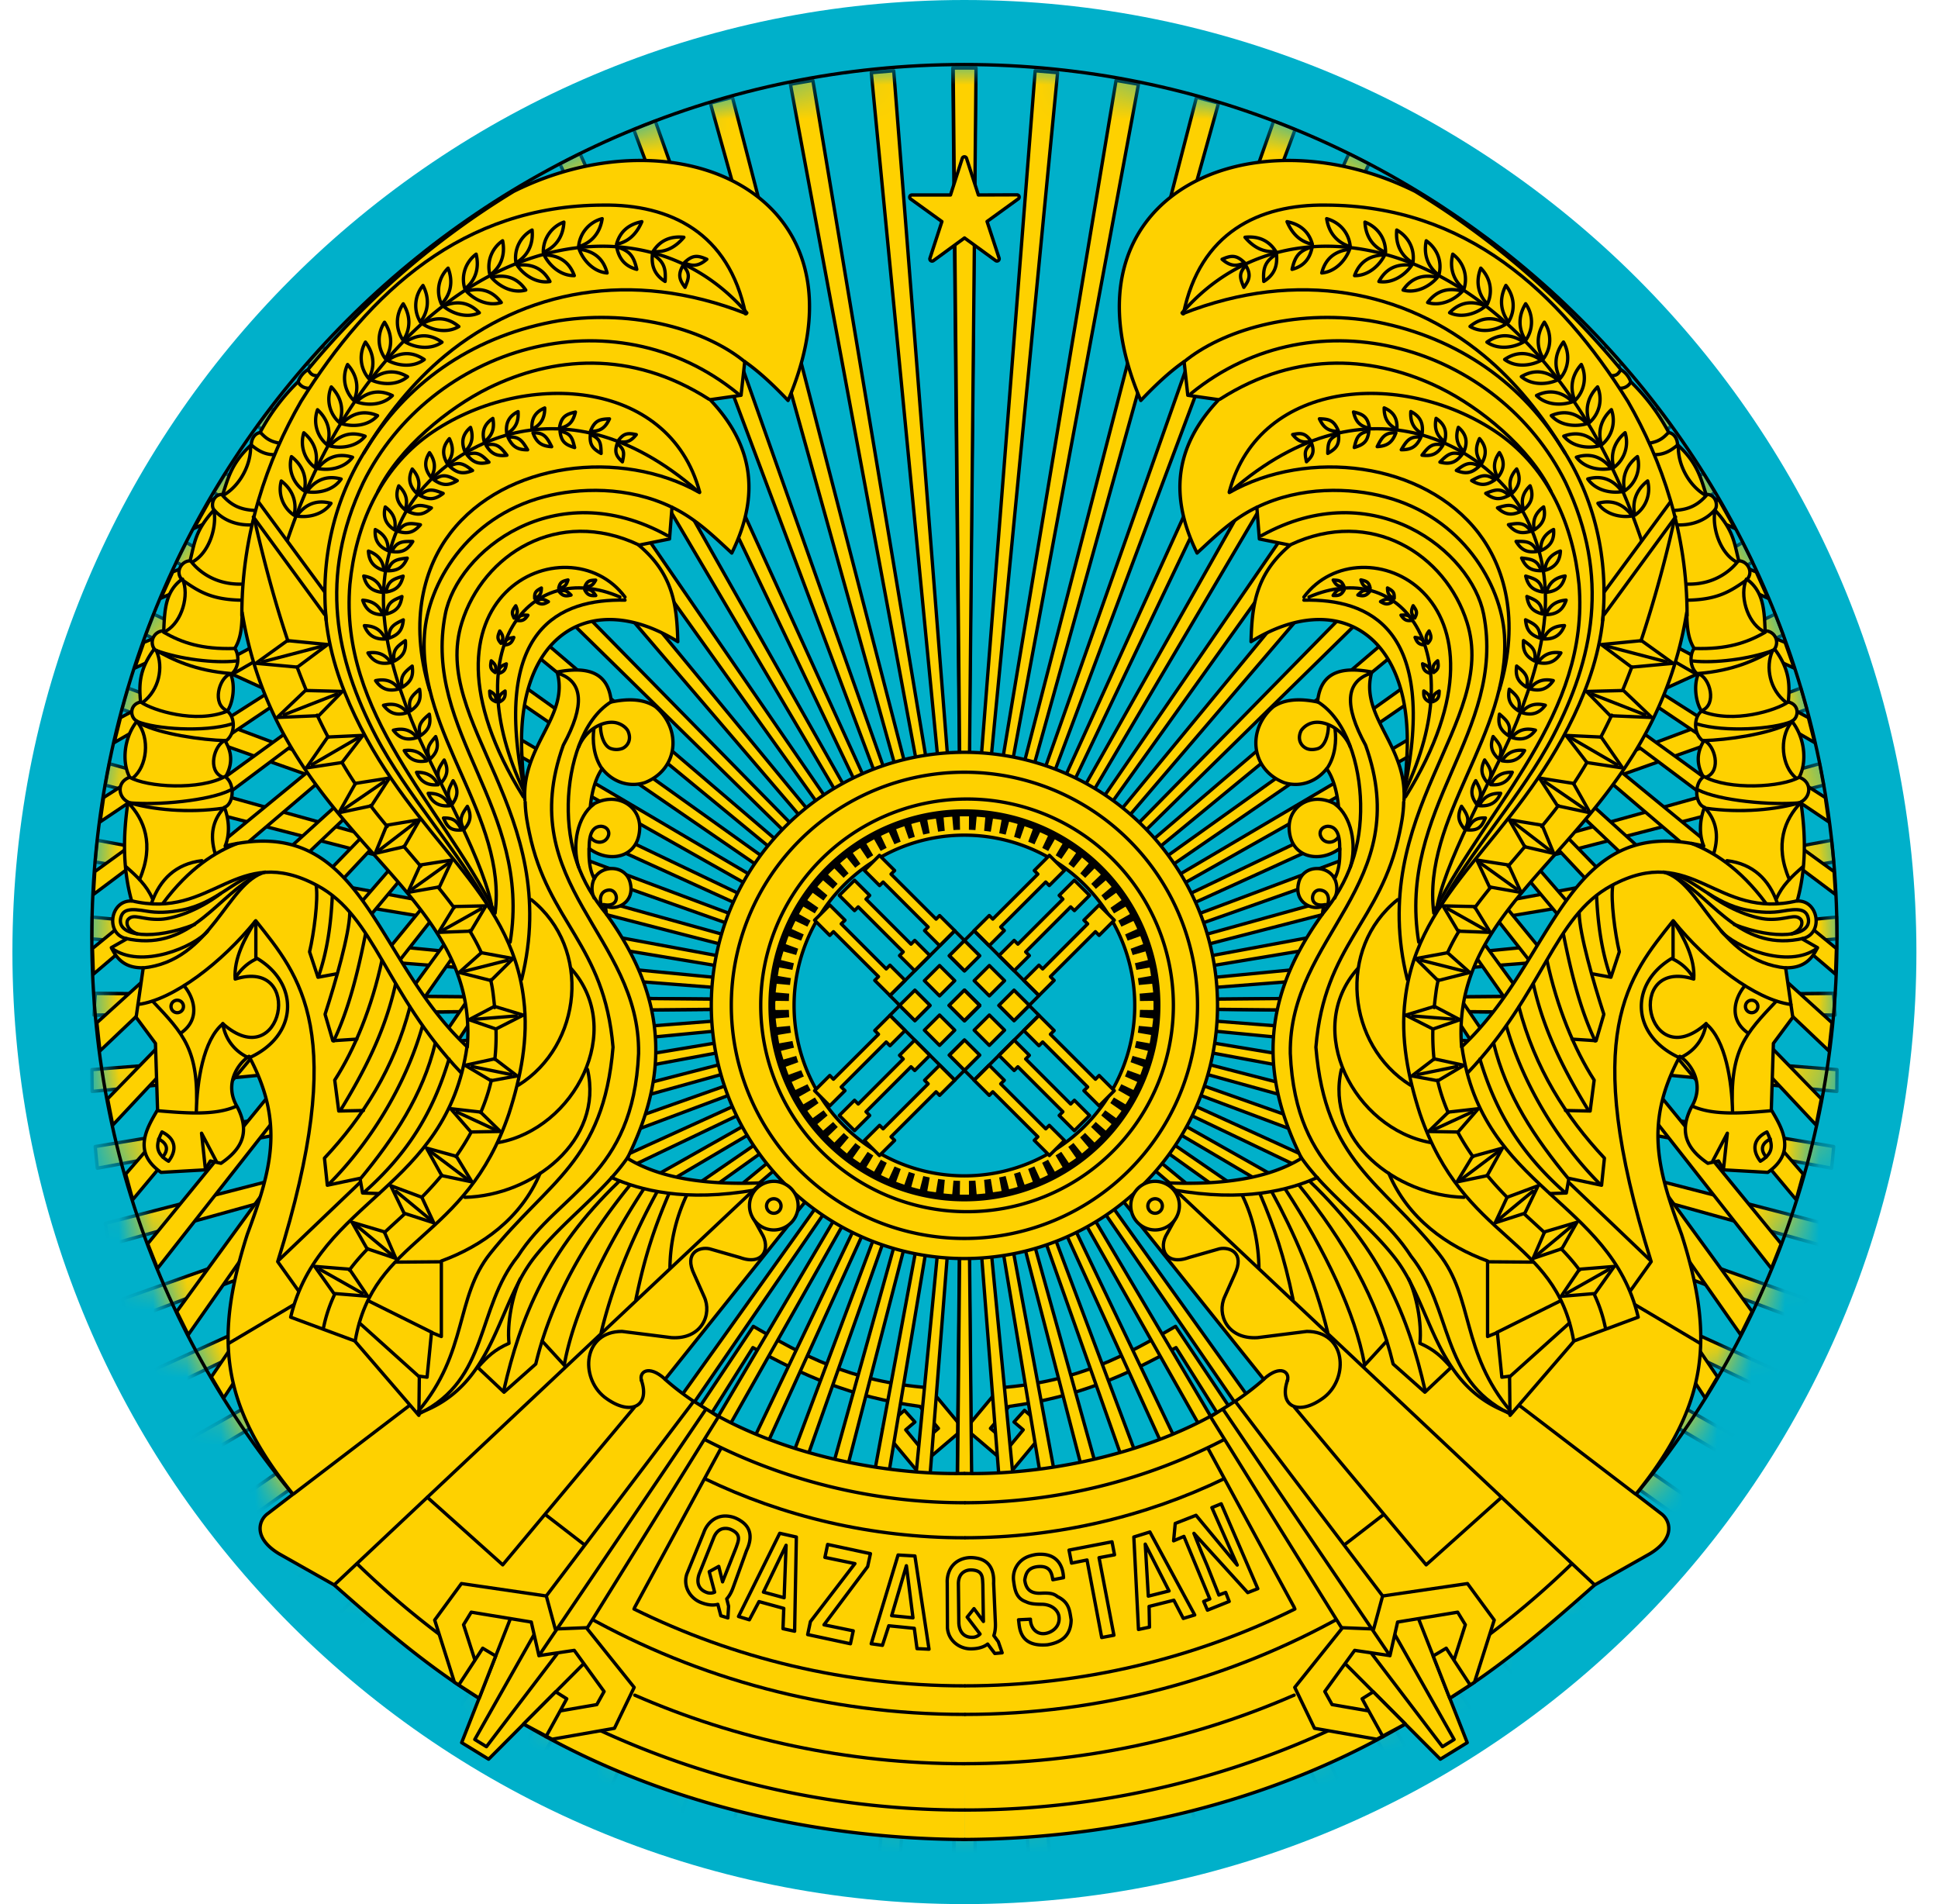<svg xmlns="http://www.w3.org/2000/svg" width="57" height="56" fill="none" viewBox="0 0 57 56"><g clip-path="url(#a)"><path fill="#00b0ca" d="M56.365 28c0-15.464-12.536-28-28-28s-28 12.536-28 28 12.536 28 28 28 28-12.536 28-28"/><mask id="b" width="53" height="53" x="2" y="1" maskUnits="userSpaceOnUse" style="mask-type:luminance"><path fill="#fff" d="M28.365 53.227c14.174 0 25.664-11.49 25.664-25.664S42.54 1.898 28.365 1.898 2.701 13.388 2.701 27.563s11.49 25.664 25.664 25.664"/></mask><g mask="url(#b)"><path fill="#fed100" stroke="#000" stroke-linecap="round" stroke-linejoin="round" stroke-width=".098" d="m20.532 41.446 1.625-2.438c1.443.838 2.832 1.626 5.169 1.806l1.007 1.209-1.398 1.192-.98-1.177.646-.56.308.343-.27.23.377.458.585-.5-.546-.646c-2.041-.279-3.433-.912-4.911-1.73l-1.258 2.001-.353-.186z"/><path fill="#fed100" d="m26.092 29.638-23.287.216c-.02-.21-.032-.424-.045-.636l23.276.215-23.334-1.82v-.051q0-.296.006-.591l23.362 2.263L2.8 25.35q.027-.32.062-.638l23.264 4.33-23.03-5.951q.054-.316.118-.631l22.959 6.388L3.59 20.86q.084-.314.176-.625l22.475 8.425-21.958-9.99q.117-.306.239-.608l21.843 10.432L5.188 16.532c.094-.196.191-.386.29-.58l20.91 12.326L6.291 14.48q.17-.284.342-.563l19.892 14.203L7.572 12.526q.193-.266.392-.528l18.708 15.99L9.04 10.69q.218-.254.444-.5l17.338 17.662L10.678 8.978c.16-.153.32-.3.483-.45l15.773 19.14L12.47 7.419q.259-.204.524-.403l14.146 20.598-12.73-21.588q.279-.178.563-.352L27.3 27.488 16.467 4.82q.294-.154.593-.3l10.42 22.877-8.84-23.588q.314-.13.633-.25l8.378 23.716-6.758-24.243.649-.172 6.314 24.39-4.608-24.772.66-.113 4.153 24.87-2.435-25.098.66-.056 1.98 25.204L28.025 2h.672l-.239 25.25"/><path stroke="#000" stroke-linecap="round" stroke-linejoin="round" stroke-width=".098" d="m26.092 29.638-23.287.216c-.02-.21-.032-.424-.045-.636l23.276.215-23.334-1.82v-.051q0-.296.006-.591l23.362 2.263L2.8 25.35q.027-.32.062-.638l23.264 4.33-23.03-5.951q.054-.316.118-.631l22.959 6.388L3.59 20.86q.084-.314.176-.625l22.475 8.425-21.958-9.99q.117-.306.239-.608l21.843 10.432L5.188 16.532c.094-.196.191-.386.29-.58l20.91 12.326L6.291 14.48q.17-.284.342-.563l19.892 14.203L7.572 12.526q.193-.266.392-.528l18.708 15.99L9.04 10.69q.218-.254.444-.5l17.338 17.662L10.678 8.978c.16-.153.32-.3.483-.45l15.773 19.14L12.47 7.419q.259-.204.524-.403l14.146 20.598-12.73-21.588q.279-.178.563-.352L27.3 27.488 16.467 4.82q.294-.154.593-.3l10.42 22.877-8.84-23.588q.314-.13.633-.25l8.378 23.716-6.758-24.243.649-.172 6.314 24.39-4.608-24.772.66-.113 4.153 24.87-2.435-25.098.66-.056 1.98 25.204L28.025 2h.672l-.239 25.25"/><path fill="#fed100" d="m26.092 29.432-23.287-.215c-.02.21-.032.423-.046.636l23.277-.216-23.334 1.82v.052q0 .296.006.59l23.362-2.263L2.8 33.72q.027.321.062.638l23.264-4.33-23.03 5.952q.054.316.118.63l22.958-6.387L3.59 38.209q.086.314.177.625L26.24 30.41 4.283 40.399q.116.307.239.609l21.843-10.433L5.188 42.538c.094.197.191.386.29.58l20.91-12.326-20.097 13.8q.169.283.341.562l19.893-14.203L7.572 46.544q.193.267.392.529l18.708-15.99L9.04 48.38q.218.253.444.5L26.821 31.22 10.678 50.092q.238.228.483.45l15.773-19.14-14.465 20.25q.258.205.524.403l14.146-20.598-12.73 21.588q.278.179.563.352L27.3 31.583 16.467 54.25q.294.154.593.301l10.42-22.878-8.84 23.588q.314.13.633.25l8.378-23.716-6.758 24.243.649.172 6.314-24.39-4.608 24.773.66.113 4.153-24.87-2.435 25.098.66.056 1.98-25.204-.24 25.284h.672l-.239-25.25"/><path stroke="#000" stroke-linecap="round" stroke-linejoin="round" stroke-width=".098" d="m26.092 29.432-23.287-.215c-.02.21-.032.423-.046.636l23.277-.216-23.334 1.82v.052q0 .296.006.59l23.362-2.263L2.8 33.72q.027.321.062.638l23.264-4.33-23.03 5.952q.054.316.118.63l22.958-6.387L3.59 38.209q.084.314.176.625L26.24 30.41 4.283 40.399q.116.307.239.609l21.843-10.433L5.188 42.538c.094.197.191.386.29.58l20.91-12.326-20.097 13.8q.169.283.341.562l19.893-14.203L7.572 46.544q.193.267.392.529l18.708-15.99L9.04 48.38q.218.253.444.5L26.821 31.22 10.678 50.092q.238.228.483.45l15.773-19.14-14.465 20.25q.258.205.524.403l14.146-20.598-12.73 21.588q.278.179.563.352L27.3 31.583 16.467 54.25q.294.154.593.301l10.42-22.878-8.84 23.588q.314.13.633.25l8.378-23.716-6.758 24.243.649.172 6.314-24.39-4.608 24.773.66.113 4.153-24.87-2.435 25.098.66.056 1.98-25.204-.24 25.284h.672l-.239-25.25"/><path fill="#fed100" stroke="#000" stroke-linecap="round" stroke-linejoin="round" stroke-width=".098" d="m36.2 41.446-1.625-2.438c-1.442.838-2.831 1.626-5.168 1.806L28.4 42.023l1.398 1.192.98-1.177-.646-.56-.308.343.27.23-.377.458-.586-.5.547-.646c2.041-.279 3.433-.912 4.911-1.73l1.258 2.001.353-.186z"/><path fill="#fed100" d="m30.64 29.638 23.288.216c.02-.21.032-.424.045-.636l-23.276.215 23.334-1.82v-.051q0-.296-.006-.591l-23.362 2.263 23.27-3.884q-.027-.32-.062-.638l-23.264 4.33 23.03-5.951q-.055-.316-.118-.631L30.56 28.848l22.583-7.987q-.085-.314-.176-.625l-22.475 8.425 21.958-9.99q-.117-.306-.24-.608L30.369 28.495l21.176-11.963c-.094-.196-.19-.386-.289-.58l-20.91 12.326L50.44 14.48q-.168-.284-.34-.563L30.207 28.119l18.953-15.593q-.194-.266-.392-.528l-18.708 15.99L47.693 10.69q-.218-.254-.443-.5L29.912 27.851 46.055 8.978c-.16-.153-.32-.3-.483-.45l-15.774 19.14 14.466-20.25a25 25 0 0 0-.524-.403L29.594 27.613l12.73-21.588q-.279-.178-.564-.352L29.434 27.488 40.265 4.82a28 28 0 0 0-.592-.3l-10.42 22.877 8.839-23.588q-.314-.13-.632-.25l-8.378 23.716 6.757-24.243-.648-.172-6.314 24.39 4.607-24.772-.659-.113-4.153 24.87 2.434-25.098-.66-.056-1.979 25.204L28.707 2h-.672l.238 25.25"/><path stroke="#000" stroke-linecap="round" stroke-linejoin="round" stroke-width=".098" d="m30.64 29.638 23.288.216c.02-.21.032-.424.045-.636l-23.276.215 23.334-1.82v-.051q0-.296-.006-.591l-23.362 2.263 23.27-3.884q-.027-.32-.062-.638l-23.264 4.33 23.03-5.951q-.055-.316-.118-.631L30.56 28.848l22.583-7.987q-.085-.314-.176-.625l-22.475 8.425 21.958-9.99q-.117-.306-.24-.608L30.369 28.495l21.176-11.963c-.094-.196-.19-.386-.289-.58l-20.91 12.326L50.44 14.48q-.168-.284-.34-.563L30.207 28.119l18.953-15.593q-.194-.266-.392-.528l-18.708 15.99L47.693 10.69q-.218-.254-.443-.5L29.912 27.851 46.055 8.978c-.16-.153-.32-.3-.483-.45l-15.774 19.14 14.466-20.25a25 25 0 0 0-.524-.403L29.594 27.613l12.73-21.588q-.279-.178-.564-.352L29.434 27.488 40.265 4.82a28 28 0 0 0-.592-.3l-10.42 22.877 8.839-23.588q-.314-.13-.632-.25l-8.378 23.716 6.757-24.243-.648-.172-6.314 24.39 4.607-24.772-.659-.113-4.153 24.87 2.434-25.098-.66-.056-1.979 25.204L28.707 2h-.672l.238 25.25"/><path fill="#fed100" d="m30.64 29.432 23.288-.215c.02.21.032.423.045.636l-23.276-.216 23.334 1.82v.052q0 .296-.006.59l-23.362-2.263 23.27 3.884q-.027.321-.062.638l-23.264-4.33 23.03 5.952q-.055.316-.118.63L30.56 30.223l22.583 7.986q-.085.314-.176.625L30.492 30.41l21.958 9.989q-.117.307-.24.609L30.369 30.575l21.176 11.963c-.094.197-.19.386-.289.58l-20.91-12.326 20.096 13.8q-.168.283-.34.562L30.207 30.951l18.953 15.593q-.194.267-.392.529l-18.708-15.99L47.693 48.38q-.218.253-.443.5L29.912 31.22l16.143 18.873q-.24.228-.483.45l-15.774-19.14 14.466 20.25q-.26.205-.524.403L29.594 31.457l12.73 21.588q-.279.179-.564.352L29.434 31.583 40.265 54.25q-.294.154-.592.301l-10.42-22.878 8.839 23.588q-.314.13-.632.25l-8.378-23.716 6.757 24.243-.648.172-6.314-24.39 4.607 24.773-.659.113-4.153-24.87 2.434 25.098-.66.056-1.979-25.204.24 25.284h-.672l.238-25.25"/><path stroke="#000" stroke-linecap="round" stroke-linejoin="round" stroke-width=".098" d="m30.64 29.432 23.288-.215c.02.21.032.423.045.636l-23.276-.216 23.334 1.82v.052q0 .296-.006.59l-23.362-2.263 23.27 3.884q-.027.321-.062.638l-23.264-4.33 23.03 5.952q-.055.316-.118.63L30.56 30.223l22.583 7.986q-.085.314-.176.625L30.492 30.41l21.958 9.989q-.117.307-.24.609L30.369 30.575l21.176 11.963c-.094.197-.19.386-.289.58l-20.91-12.326 20.096 13.8q-.168.283-.34.562L30.207 30.951l18.953 15.593q-.194.267-.392.529l-18.708-15.99L47.693 48.38q-.218.253-.443.5L29.912 31.22l16.143 18.873q-.24.228-.483.45l-15.774-19.14 14.466 20.25q-.26.205-.524.403L29.594 31.457l12.73 21.588q-.279.179-.564.352L29.434 31.583 40.265 54.25q-.294.154-.592.301l-10.42-22.878 8.839 23.588q-.314.13-.632.25l-8.378-23.716 6.757 24.243-.648.172-6.314-24.39 4.607 24.773-.659.113-4.153-24.87 2.434 25.098-.66.056-1.979-25.204.24 25.284h-.672l.238-25.25"/></g><path fill="#fed100" stroke="#000" stroke-linecap="round" stroke-linejoin="round" stroke-width=".098" d="M28.304 4.652a.066.066 0 0 1 .122 0l.35 1.082 1.137-.004c.066.005.081.078.043.114l-.925.67.353 1.074a.066.066 0 0 1-.095.08l-.921-.67-.914.668a.066.066 0 0 1-.104-.067l.353-1.083-.927-.669c-.038-.037-.02-.11.043-.113h1.137zM28.365 37.014a7.444 7.444 0 1 0 0-14.889 7.444 7.444 0 0 0 0 14.889"/><path fill="#fed100" stroke="#000" stroke-linecap="round" stroke-linejoin="round" stroke-width=".098" d="M28.365 36.423a6.856 6.856 0 1 0 0-13.712 6.856 6.856 0 0 0 0 13.712"/><path fill="#fed100" stroke="#000" stroke-linecap="round" stroke-linejoin="round" stroke-width=".098" d="M28.365 35.635a6.068 6.068 0 1 0 0-12.135 6.068 6.068 0 0 0 0 12.135"/><path fill="#fed100" stroke="#000" stroke-linecap="round" stroke-linejoin="round" stroke-width=".601" d="M28.365 35.032a5.465 5.465 0 1 0 0-10.93 5.465 5.465 0 0 0 0 10.93"/><path fill="#00b0ca" stroke="#000" stroke-linecap="round" stroke-linejoin="round" stroke-width=".098" d="M28.365 34.582a5.01 5.01 0 1 0 0-10.02 5.01 5.01 0 0 0 0 10.02"/><path stroke="#000" stroke-linecap="round" stroke-linejoin="round" stroke-width=".098" d="M28.365 53.227c14.174 0 25.664-11.49 25.664-25.664S42.54 1.898 28.365 1.898 2.701 13.388 2.701 27.563s11.49 25.664 25.664 25.664"/><path fill="#fed100" stroke="#000" stroke-linecap="round" stroke-linejoin="round" stroke-width=".098" d="m53.686 23.456-4.838-3.082-.18.358 5.121 3.44zm.258 2.179-5.756-4.177-.25.317 6.048 4.532zm.068 2.261-6.567-5.39-.263.344 6.805 5.802zm-.13 2.182-7.098-6.44-.27.35 7.278 6.92zm-.314 2.238L45.93 24.45l-.27.352 7.756 8.287zm-.532 2.214-7.919-9.141-.27.35 7.982 9.545zm-.648 2.05-8.209-10.046-.27.351L52.1 37.306zm-.854 1.994-7.917-10.872-.27.352 7.85 11.202zm-1.017 1.923-7.567-11.13-.27.353 7.471 11.394zm2.671-19.391-3.965-2.128-.18.358 4.331 2.505zm-.684-2.212-3.898-1.595-.18.359 4.344 1.992zm-.85-2.073-3.898-1.596-.18.359 4.425 2.011zm-1.081-2.094-3.9-1.594-.178.357 4.535 2.053z"/><path fill="#fed100" d="M28.365 54.099h.074c4.292-.032 8.88-1.042 12.856-3.373l1.376-.797c1.567-.977 2.922-2.156 4.232-3.316l1.621-.916c.777-.47.596-.996.33-1.183l-.74-.569c2.155-2.656 2.304-4.635 1.343-7.645-.709-1.912-1.097-3.279-.05-5.233.304.19.758.804.34 1.496-.403.792-.071 1.268.484 1.65l.313-.069.159.262 1.291.074c.84-.59.436-1.279.103-1.838l.062-1.956.57-.768-.211-1.456c.587.015.803-.32.938-.592l-.46-.262c.645-.118.507-1.136-.137-1.109.269-.971.25-1.94.108-2.912.304-.157.33-.594-.051-.728.234-.43.176-1.165-.216-1.65.206-.095.24-.486-.103-.563.041-.469.061-.94-.404-1.559a.34.34 0 0 0-.278-.534c-.024-.651-.059-1.16-.53-1.513.2-.23 0-.544-.244-.546-.134-.527-.151-.895-.705-1.496.108-.13.026-.473-.256-.456-.152-.457-.253-.931-.842-1.461.002-.131-.07-.327-.256-.359a6 6 0 0 0-1.12-1.496.68.68 0 0 0-.285-.353 24 24 0 0 0-6.052-5.244c-1.229-.61-2.506-.904-3.692-.91-3.56-.017-6.298 2.57-4.38 7.059.41-.431.83-.832 1.274-1.143l.108.99.91.13c-1.207 1.273-1.518 2.722-.637 4.51.547-.506 1.049-1.002 1.758-1.347l.074.933.904.182c-1.019.857-1.12 1.778-1.149 2.838 2.513-1.556 4.733-.26 4.59 3.248-.008.199-.056.988-.09 1.405.086-1.611-1.316-2.459-.95-3.76-.873-.166-1.51-.016-1.593.882-.57-.12-.995-.066-1.297.136-.778.656-.683 1.846.313 2.236.428.135.919.01 1.251-.41.17.23.298.616.347 1.093-.733-.468-1.467-.024-1.45.654.025.881.9 1.046 1.49.597.007.34-.017.63-.154.893-.202-.415-.934-.425-1.058.125-.143.59.44.838.734.666l-.034.25c-.99 1.373-1.391 2.583-1.445 3.731-.058 1.26.315 2.399.83 3.447-.938.583-2.291.794-3.953.723l-.973 1.007 3.817 4.772c-2.137 1.904-5.865 2.812-8.731 2.77h-.074M49.61 18.015c.008.375.025.75.216 1.052-.165.257-.088.637.12.768-.14.329-.065.843.102 1.08-.236.17-.254.678.056.888-.21.35-.203.697-.005 1.047-.291.214-.236.804.034.893-.15.38-.16.814-.023 1.138-4.078-.983-4.332 3.306-7.122 5.91-.374-4.783 5.531-6.097 6.622-12.777"/><path stroke="#000" stroke-linecap="round" stroke-linejoin="round" stroke-width=".098" d="M28.365 54.099h.074c4.292-.032 8.88-1.042 12.856-3.373l1.376-.797c1.567-.977 2.922-2.156 4.232-3.316l1.621-.916c.777-.47.596-.996.33-1.183l-.74-.569c2.155-2.656 2.304-4.635 1.343-7.645-.709-1.912-1.097-3.279-.05-5.233.304.19.758.804.34 1.496-.403.792-.071 1.268.484 1.65l.313-.069.159.262 1.291.074c.84-.59.436-1.279.103-1.838l.062-1.956.57-.768-.211-1.456c.587.015.803-.32.938-.592l-.46-.262c.645-.118.507-1.136-.137-1.109.269-.971.25-1.94.108-2.912.304-.157.33-.594-.051-.728.234-.43.176-1.165-.216-1.65.206-.095.24-.486-.103-.563.041-.469.061-.94-.404-1.559a.34.34 0 0 0-.278-.534c-.024-.651-.059-1.16-.53-1.513.2-.23 0-.544-.244-.546-.134-.527-.151-.895-.705-1.496.108-.13.026-.473-.256-.456-.152-.457-.253-.931-.842-1.461.002-.131-.07-.327-.256-.359a6 6 0 0 0-1.12-1.496.68.68 0 0 0-.285-.353 24 24 0 0 0-6.052-5.244c-1.229-.61-2.506-.904-3.692-.91-3.56-.017-6.298 2.57-4.38 7.059.41-.431.83-.832 1.274-1.143l.108.99.91.13c-1.207 1.273-1.518 2.722-.637 4.51.547-.506 1.049-1.002 1.758-1.347l.074.933.904.182c-1.019.857-1.12 1.778-1.149 2.838 2.513-1.556 4.733-.26 4.59 3.248-.008.199-.056.988-.09 1.405.086-1.611-1.316-2.459-.95-3.76-.873-.166-1.51-.016-1.593.882-.57-.12-.995-.066-1.297.136-.778.656-.683 1.846.313 2.236.428.135.919.01 1.251-.41.17.23.298.616.347 1.093-.733-.468-1.467-.024-1.45.654.025.881.9 1.046 1.49.597.007.34-.017.63-.154.893-.202-.415-.934-.425-1.058.125-.143.59.44.838.734.666l-.034.25c-.99 1.373-1.391 2.583-1.445 3.731-.058 1.26.315 2.399.83 3.447-.938.583-2.291.794-3.953.723l-.973 1.007 3.817 4.772c-2.137 1.904-5.865 2.812-8.731 2.77h-.074M49.61 18.015c.008.375.025.75.216 1.052-.165.257-.088.637.12.768-.14.329-.065.843.102 1.08-.236.17-.254.678.056.888-.21.35-.203.697-.005 1.047-.291.214-.236.804.034.893-.15.38-.16.814-.023 1.138-4.078-.983-4.332 3.306-7.122 5.91-.374-4.783 5.531-6.097 6.622-12.777z"/><path fill="#fed100" stroke="#000" stroke-linecap="round" stroke-linejoin="round" stroke-width=".098" d="M51.426 29.443a.183.183 0 1 0 .213.296.183.183 0 0 0-.213-.296"/><path stroke="#000" stroke-linecap="round" stroke-linejoin="round" stroke-width=".098" d="M37.872 40.58c-.277.786.32 1.092 1.084.507.723-.579.631-1.928-.518-1.93l-1.452.183c-.891.056-1.208-.685-.963-1.208l.288-.646c.316-.65-.152-.821-.445-.759l-.898.257c-.696.255-.91-.284-.636-.712l.261-.475m13.364 2.16.607-.852c-2.12-6.766-.652-8.39.647-10.027.99 1.228 2.42 2.328 3.462 2.463"/><path stroke="#000" stroke-linecap="round" stroke-linejoin="round" stroke-width=".098" d="M52.242 29.446c-.903.958-1.373 1.428-1.284 3.26-.019-.889-.2-2.12-.782-2.596-1.758 1.55-2.423-1.959-.36-1.316.047-.604-.3-1.233-.59-1.692"/><path stroke="#000" stroke-linecap="round" stroke-linejoin="round" stroke-width=".098" d="M49.796 28.741a1.4 1.4 0 0 0-.63-.552c-1.251.753-1.198 2.275.242 2.924.473-.212.712-.606.772-1.009m1.138-1.11c-.296.352-.485.968.076 1.375m-2.186-3.252v1.075m2.896 4.474c-.846.073-1.69.142-2.3-.122m2.165.747c-.4.195-.452.524-.194.861.416-.247.363-.527.193-.86z"/><path stroke="#000" stroke-linecap="round" stroke-linejoin="round" stroke-width=".098" d="M52.066 33.499c-.283.146-.28.332-.12.531m-1.569.11.427-.812-.117 1.094m-11.943.209c-.827.37-2.16.731-4.23.363m13.58 3.38 1.904 1.13"/><path stroke="#000" stroke-linecap="round" stroke-linejoin="round" stroke-width=".098" d="M36.544 35.169c.321.658.476 1.408.484 2.142m-2.693-2.53L46.9 46.611M37.067 35.13c.419.987.697 1.8.964 3.09m-.614-3.148c.612 1.123 1.252 2.536 1.634 4.118m-1.247-4.215c1.179 1.809 2.057 3.656 2.326 5.136m-1.922-5.252c1.324 1.634 2.313 3.366 2.766 5.256l.934.83.78-.737"/><path stroke="#000" stroke-linecap="round" stroke-linejoin="round" stroke-width=".098" d="M38.54 34.76c2.091 2.01 2.887 3.986 3.373 6.125m-1.066-6.377c.564 1.334 1.717 2.144 2.905 2.578v2.221l.288-.118.132 1.315.227-.03.012 1.13"/><path stroke="#000" stroke-linecap="round" stroke-linejoin="round" stroke-width=".098" d="M39.452 31.453c-.481 2.103 1.614 3.708 3.605 3.76"/><path stroke="#000" stroke-linecap="round" stroke-linejoin="round" stroke-width=".098" d="M39.936 28.484c-1.624 1.812-.09 4.716 2.132 5.117m1.705 3.508 1.318.01m-1.066 2.068 1.88-.934m-1.492 2.229 1.745-1.57m-3.16-8.121c.59 4.17 4.364 4.491 5.185 7.947l-1.883.698-1.886 2.19"/><path stroke="#000" stroke-linecap="round" stroke-linejoin="round" stroke-width=".098" d="M47.166 17.969c-.09 1.194-.458 2.206-.873 3.082-1.749 3.682-4.593 5.115-4.965 8.345-.142 1.145.086 2.275.436 3.36 1.28 3.766 3.99 3.605 4.52 6.676"/><path stroke="#000" stroke-linecap="round" stroke-linejoin="round" stroke-width=".098" d="M41.106 26.46c-1.794 1.437-1.49 4.286.375 5.453"/><path stroke="#000" stroke-linecap="round" stroke-linejoin="round" stroke-width=".098" d="M40.283 19.813c-.683.245-.77.912-.119 2.102 1.475 4.113-2.264 5.6-2.214 9.069.162 3.619 2.313 4.04 3.55 5.96 1.236 1.548.843 3.612 2.888 4.625"/><path stroke="#000" stroke-linecap="round" stroke-linejoin="round" stroke-width=".098" d="M41.286 23.587c-.01.375-.077.682-.123.905-.545 2.637-2.21 3.276-2.46 6.307.28 3.374 1.92 3.944 3.612 6.067 1.038 1.302.645 2.9 2.126 4.651m-5.683-20.876c.845.527 1.238 1.846 1.26 2.998.024 1.25-.333 2.293-1.135 3.26"/><path stroke="#000" stroke-linecap="round" stroke-linejoin="round" stroke-width=".098" d="M39.271 23.653c.472.352.643 1.182.445 1.849m-.451-4.057c.046.33.011.797-.237 1.16"/><path stroke="#000" stroke-linecap="round" stroke-linejoin="round" stroke-width=".098" d="M39.71 21.962c-.19-.477-.682-.763-1.05-.714a.57.57 0 0 0-.39.238c-.115.232-.025.435.145.521.12.06.262.035.34.012.214-.062.315-.41.315-.663m.332 3.639c.004-.228.006-.695-.357-.693-.166.015-.244.146-.21.266.077.247.384.266.524.055m-.125 1.179c.12.23.098.445.023.61m-.262.31c.111-.165.14-.512-.168-.545-.282-.024-.36.535.154.426m-.727 7.414c.715 1.052 1.916 1.883 2.765 2.968 1.133 1.446 1.156 3.792 3.417 4.582"/><path stroke="#000" stroke-linecap="round" stroke-linejoin="round" stroke-width=".098" d="M41.43 37.611c.228.475.393 1.298.332 1.896.423.186.638.395.902.692m10.21-13.71c-2.403.588-3.083-1.734-5.477-.444-1.703.917-1.994 3.153-4.23 5.508"/><path stroke="#000" stroke-linecap="round" stroke-linejoin="round" stroke-width=".098" d="M52.534 28.468c-2.038-.202-2.474-2.52-3.603-2.82"/><path stroke="#000" stroke-linecap="round" stroke-linejoin="round" stroke-width=".098" d="M53.447 27.886c-.863.64-2.45-.051-2.825-.503m-4.468 7.405 2.376 2.27"/><path stroke="#000" stroke-linecap="round" stroke-linejoin="round" stroke-width=".098" d="M53.045 27.598c-1.792.406-2.588-1.066-3.686-1.754"/><path stroke="#000" stroke-linecap="round" stroke-linejoin="round" stroke-width=".098" d="M49.191 25.71c.614.133 1.2.86 2.177 1.052.417.082.764.086 1.044.036.478-.083.732-.076.778.241.062.508-.98.617-2.183.15"/><path stroke="#000" stroke-linecap="round" stroke-linejoin="round" stroke-width=".098" d="M52.693 27.466c.335-.128.331-.355.275-.422-.17-.197-.41.019-.966-.008-.39-.019-1.117-.266-1.758-.756m-2.812-.225c-.06.421.066 1.39.195 1.939l-.247.747-.518-.096"/><path stroke="#000" stroke-linecap="round" stroke-linejoin="round" stroke-width=".098" d="M46.446 26.86c.012.614.415 2.014.726 2.97l-.228.777-.707-.046"/><path stroke="#000" stroke-linecap="round" stroke-linejoin="round" stroke-width=".098" d="M45.5 28.25c.292 1.365.801 2.609 1.387 3.517l-.118.908-.726-.015"/><path stroke="#000" stroke-linecap="round" stroke-linejoin="round" stroke-width=".098" d="M44.676 29.617c.471 1.807 1.376 3.229 2.513 4.444l-.084.797-.97-.205m-2.205-3.974c.366 1.53 1.22 2.8 2.21 3.999l-.072.408-.484.017"/><path stroke="#000" stroke-linecap="round" stroke-linejoin="round" stroke-width=".098" d="M43.527 31.148c.48 1.608 1.239 2.798 2.487 3.91m-1.708-4.882c.512 1.8 1.598 3.499 2.765 4.66m-1.973-5.897c.313 1.413.932 2.582 1.611 3.702m-.722-5.147c.222 1.112.488 2.189.93 3.118m.042-4.243c.04.796.141 1.581.403 2.34m-2.642 12.65 3.37 2.573m-10.014-2.54 3.87 4.63 2.216-1.985m-3.475.512-1.105.853m1.205-5.962-.68.742m-11.745 4.013a16.55 16.55 0 0 0 7.715-1.896m-1.31-33.097c3.526-4.086 10.678-1.75 13.514 6.692"/><path stroke="#000" stroke-linecap="round" stroke-linejoin="round" stroke-width=".098" d="M34.785 9.225c3.393-1.336 6.546-.674 8.852 1.23.934.771 1.75 1.786 2.393 2.868"/><path stroke="#000" stroke-linecap="round" stroke-linejoin="round" stroke-width=".098" d="M34.814 10.65c1.119-.93 3.227-1.562 5.466-1.22 2.412.41 4.38 1.713 5.627 3.694 1.006 1.535 1.405 3.322 1.23 5.117"/><path stroke="#000" stroke-linecap="round" stroke-linejoin="round" stroke-width=".098" d="M34.807 9.229c.486-2.387 2.217-3.223 4.189-3.197 4.113.012 6.862 2.54 8.884 5.775.998 1.732 1.746 3.882 1.74 6.297"/><path stroke="#000" stroke-linecap="round" stroke-linejoin="round" stroke-width=".098" d="M35.882 11.74c2.302-1.473 4.618-1.243 6.477-.33 1.181.58 2.632 1.765 3.257 3.04m3.517.308-1.95 2.651m2.098-2.207-2.095 2.868"/><path stroke="#000" stroke-linecap="round" stroke-linejoin="round" stroke-width=".098" d="M35.027 11.577c3.689-3.01 9.046-1.383 11.02 2.615 1.324 2.787.807 5.193-.366 7.45-.904 1.738-2.49 3.454-3.339 5.057"/><path stroke="#000" stroke-linecap="round" stroke-linejoin="round" stroke-width=".098" d="M36.156 14.462c.906-3.366 5.226-3.608 7.96-1.682 1.448 1.035 2.156 2.68 2.326 4.407.316 3.808-2.663 6.476-4.233 9.577"/><path stroke="#000" stroke-linecap="round" stroke-linejoin="round" stroke-width=".098" d="M36.156 14.485c2.309-1.309 5.72-.902 7.329 1.19.74.962 1.243 2.53.612 4.616"/><path stroke="#000" stroke-linecap="round" stroke-linejoin="round" stroke-width=".098" d="M36.973 14.916c1.294-.625 2.741-.573 3.76-.304 2.281.6 3.416 2.573 3.515 4.059.193 2.907-2.436 5.374-2.077 8.184"/><path stroke="#000" stroke-linecap="round" stroke-linejoin="round" stroke-width=".098" d="M37.107 15.75c3.302-1.831 6.17.466 6.53 2.316.673 3.48-2.555 5.692-1.91 9.64"/><path stroke="#000" stroke-linecap="round" stroke-linejoin="round" stroke-width=".098" d="M37.95 16.023c2.374-1.12 4.572.28 5.2 2.29.92 2.945-2.979 5.578-1.76 10.489"/><path stroke="#000" stroke-linecap="round" stroke-linejoin="round" stroke-width=".098" d="M36.2 14.456c4.106-3.59 7.73-1.177 8.698.79.878 1.784.666 3.582-.274 5.946-.578 1.456-1.995 3.82-2.344 5.399"/><path stroke="#000" stroke-linecap="round" stroke-linejoin="round" stroke-width=".098" d="M38.35 17.56c1.673-2.26 6.68-.069 2.99 5.873m8.411 1.372c.632.242 1.413.722 2.18 1.751m-23.57 18.67c2.74 0 5.336-.624 7.65-1.74m-7.65 6.935c4.042 0 7.84-1.051 11.135-2.894M28.362 51.87c3.447 0 6.728-.719 9.7-2.015m-2.537-7.265 2.543 4.688m-.894-6.72c.495-.448.778-.193.687.054"/><path stroke="#000" stroke-linecap="round" stroke-linejoin="round" stroke-width=".098" d="M50.794 25.313c.771.092 1.235.561 1.473 1.228m-.015-.117c.161-.378.458-.655.764-.925"/><path stroke="#000" stroke-linecap="round" stroke-linejoin="round" stroke-width=".098" d="M52.961 23.608c-.465.481-.78 1.227-.333 2.257m.347-2.27c-.72.22-1.776.323-2.82.173m2.765-.91c-.511.296-2.064.39-2.807-.022"/><path stroke="#000" stroke-linecap="round" stroke-linejoin="round" stroke-width=".098" d="M52.961 23.608c-.866.085-2.391-.063-3-.369m.222.564c.28.33.386.746.222 1.298m-.292-3.326c.322.135.525.885.083 1.075m2.488-1.603c-.368.467-.28 1.296.139 1.632m-.126-1.66c-.539.227-1.966.32-2.779.075"/><path stroke="#000" stroke-linecap="round" stroke-linejoin="round" stroke-width=".098" d="M52.614 21.275c-.595.316-1.832.49-2.515.506m2.488-1.13c-.345.24-1.605.639-2.529.269m2.07-1.77c-.206.47-.08 1.138.403 1.506m-.333-1.562c-.55.315-1.215.631-2.25.714m1.972-1.214c-.55.315-1.132.506-2.07.478"/><path stroke="#000" stroke-linecap="round" stroke-linejoin="round" stroke-width=".098" d="M52.142 19.13c-.703.259-1.729.38-2.348.31m.18.384c.323.135.525.885.084 1.075m1.306-3.868c-.206.47.016 1.25.472 1.52"/><path stroke="#000" stroke-linecap="round" stroke-linejoin="round" stroke-width=".098" d="M51.364 17.062c-.454.315-.826.571-1.71.589m1.474-1.158c-.26.342-.757.7-1.487.686m.792-2.118c-.067.484.156 1.18.611 1.45m-.62-1.5c-.25.278-.628.441-1.08.427m.839-.863c-.25.278-.506.414-.931.436m.098-1.927c-.166.13-.358.284-.672.288m.393-.65c-.12.121-.228.248-.533.307m-.587-1.77a.34.34 0 0 1-.292.159m.004-.53c-.064.093-.098.155-.245.16m1.945 2.082c-.012.554.322 1.152.778 1.423M37.525 7.396c-.325.03-.63-.088-.907-.418.391-.04.7.09.907.418m.018.076c.034.324-.045.6-.373.805-.03-.41.047-.594.373-.805m-.9.335c.153.268.113.412-.059.644-.12-.287-.156-.406.06-.644zm-.035-.078c-.27.124-.445.083-.664-.104.267-.115.414-.138.663.104m1.992-.545c-.32-.066-.577-.268-.745-.665.385.077.642.29.745.665zm-.005.077c-.062.32-.22.561-.592.661.09-.4.219-.554.592-.66m1.119-.008c-.344-.102-.625-.366-.693-.823.383.11.655.41.694.823zm-.017.076c-.111.306-.406.662-.821.698.118-.466.437-.65.82-.698zm1.056.09c-.332-.135-.585-.427-.606-.888.37.148.61.475.606.889m-.024.075c-.142.293-.47.617-.888.61.164-.45.5-.601.887-.61zm.827.235c-.31-.181-.519-.506-.474-.966.346.2.537.557.475.966zm-.034.07c-.181.27-.554.545-.965.479.226-.423.58-.525.964-.48zm.797.29c-.288-.213-.462-.558-.37-1.01.325.234.477.61.372 1.01zm-.041.066c-.209.25-.608.484-1.01.374.27-.396.632-.46 1.009-.374zm.78.342c-.279-.224-.44-.575-.329-1.024a.925.925 0 0 1 .33 1.025zm-.044.065c-.218.241-.627.458-1.024.333.286-.385.65-.435 1.024-.334zm.733.38c-.248-.259-.362-.628-.194-1.058.28.286.365.682.194 1.059zM43.694 9c-.249.211-.681.373-1.059.197.333-.345.701-.346 1.058-.197zm.674.467c-.218-.284-.29-.663-.077-1.073.247.315.29.718.077 1.074zm-.059.052c-.268.183-.717.298-1.073.082.369-.307.735-.269 1.073-.082zm.564.49c-.198-.299-.244-.682-.001-1.076a.93.93 0 0 1 0 1.077zm-.062.048c-.282.163-.738.245-1.078.005.39-.28.752-.216 1.078-.005zm.583.493c-.19-.304-.224-.689.028-1.075a.93.93 0 0 1-.027 1.076zm-.062.046c-.287.156-.744.226-1.078-.024.397-.269.758-.195 1.077.024zm.553.534c-.169-.316-.179-.702.099-1.071a.93.93 0 0 1-.099 1.072zm-.066.042c-.295.136-.756.176-1.074-.095.415-.242.77-.145 1.074.095zm.502.607c-.142-.329-.119-.715.188-1.06a.93.93 0 0 1-.187 1.06zm-.069.036c-.306.111-.769.113-1.061-.183.432-.208.778-.081 1.061.183m.496.612c-.125-.336-.083-.72.24-1.049a.92.92 0 0 1-.24 1.049m-.07.032c-.312.096-.774.075-1.052-.237.443-.185.781-.041 1.051.236zm.427.624c-.11-.34-.05-.722.289-1.035a.925.925 0 0 1-.289 1.036zm-.073.03c-.314.081-.775.038-1.039-.286.451-.165.782-.005 1.039.285m.431.637c-.095-.345-.02-.724.334-1.023a.93.93 0 0 1-.332 1.024zm-.073.027c-.319.067-.776.005-1.026-.33.457-.144.782.03 1.025.33zm.393.66c-.08-.35.012-.724.377-1.008a.925.925 0 0 1-.375 1.008zm-.074.023c-.32.054-.776-.028-1.01-.373.463-.126.78.062 1.01.372zm.374.693c-.081-.35.012-.726.377-1.008a.93.93 0 0 1-.377 1.008m-.075.022c-.322.054-.776-.028-1.01-.373.462-.126.779.062 1.01.372zm-8.64-2.404c.031.308-.065.422-.316.564.006-.311.024-.434.318-.563zm0-.085c-.297.002-.439-.107-.562-.368.29.006.436.046.562.369m-.788.36c.085.252.028.367-.154.534-.057-.261-.066-.367.154-.533m-.019-.07c-.248.059-.387-.003-.542-.197.245-.052.373-.048.542.197m1.7-.298c-.035.307-.153.398-.43.482.074-.302.116-.419.43-.482m.02-.083c-.291-.062-.407-.199-.472-.48.282.067.417.138.471.48m.776.133c-.107.29-.262.39-.55.407.14-.28.229-.42.55-.408zm.028-.107c-.267-.129-.377-.338-.373-.626.244.104.4.28.374.626zm.707.235c-.127.283-.288.372-.577.37.159-.269.257-.404.577-.37m.035-.104c-.259-.147-.353-.363-.331-.65.237.12.381.307.332.65zm.615.336c-.159.265-.33.335-.617.298.19-.248.303-.37.617-.299zm.048-.1c-.24-.176-.308-.4-.251-.685.22.149.341.352.25.686zm.51.382c-.19.244-.368.292-.648.22.219-.222.346-.329.648-.22zm.06-.093c-.216-.204-.256-.436-.166-.71.202.173.297.39.166.71m.449.432c-.223.214-.407.236-.674.126.249-.19.39-.278.674-.127zm.072-.084c-.186-.233-.192-.468-.065-.727.175.2.24.428.065.728zm.389.485c-.253.178-.437.172-.685.024.274-.151.427-.217.685-.024m.084-.072c-.149-.258-.12-.492.047-.728.142.224.17.459-.047.729zm.326.53c-.272.147-.454.118-.681-.06.29-.116.45-.161.682.06zm.093-.06c-.116-.275-.058-.503.136-.717.113.24.113.476-.136.717zm.25.536c-.284.127-.464.085-.678-.109.298-.094.462-.129.677.11m.095-.053c-.095-.282-.022-.506.187-.706.096.248.079.484-.187.706m.208.632c-.296.089-.47.025-.658-.194.308-.056.474-.07.658.193zm.102-.041c-.059-.292.043-.505.275-.676.064.258.016.49-.276.676zm.082.635c-.306.042-.467-.05-.617-.296.313-.006.479.007.617.296m.108-.024c-.012-.298.123-.491.378-.623.023.265-.06.486-.379.623zm.013.59c-.31.001-.458-.11-.575-.373.311.034.474.068.575.373m.11-.01c.026-.297.184-.471.456-.57-.013.266-.124.474-.457.57zm-.065.635c-.304-.053-.431-.187-.5-.468.3.089.455.15.5.468m.11.009c.078-.287.264-.432.549-.48-.058.258-.204.445-.548.48zm-.122.637c-.298-.081-.41-.228-.453-.514.29.117.438.193.453.514m.108.02c.106-.278.305-.404.593-.426-.082.252-.246.424-.593.426m-.178.69c-.292-.098-.397-.25-.423-.538.282.132.427.216.424.537zm.109.024c.12-.272.325-.386.614-.392-.097.248-.27.41-.616.393zm-.266.651c-.272-.146-.35-.314-.326-.602.256.178.383.285.327.602zm.103.043c.164-.247.386-.326.671-.283-.136.227-.334.358-.672.284zm-.34.725c-.263-.163-.33-.335-.29-.621.245.194.365.309.29.621m.099.05c.18-.238.406-.303.688-.243-.151.22-.356.337-.688.242m-.34.645c-.257-.173-.317-.349-.266-.633.239.203.353.324.266.633m.096.052c.189-.23.417-.285.698-.214-.16.213-.37.323-.698.215zm-.386.68c-.256-.172-.316-.348-.264-.632.237.203.353.323.266.633zm.098.053c.189-.23.417-.285.696-.214-.16.213-.369.323-.697.215zm-.38.637c-.228-.209-.262-.39-.169-.664.205.234.3.37.169.663zm.093.05c.158-.252.377-.338.663-.303-.127.23-.322.367-.663.303m-.42.653c-.202-.233-.215-.418-.092-.678.177.258.258.404.092.678m.088.05c.134-.266.343-.372.633-.366-.106.244-.288.398-.632.365zm-.421.566c-.178-.253-.17-.438-.02-.685.148.274.213.428.02.685m.08.051c.134-.266.344-.372.633-.364-.106.242-.287.396-.632.364m-.422.696c-.205-.232-.22-.416-.098-.678.179.255.26.4.097.677zm.07.016c.132-.266.247-.359.535-.351-.107.241-.191.382-.535.351m-3.627-7.163c-.174.014-.237-.042-.315-.185.177.007.246.018.316.185zm.008.102c-.081.154-.162.178-.325.167.1-.146.147-.198.325-.168m.765-.05c-.174-.02-.225-.086-.273-.241.17.04.236.064.272.241zm-.013.1c-.108.136-.192.145-.35.104.127-.125.182-.166.351-.103zm.72.202c-.162-.066-.194-.144-.198-.306.154.084.21.126.197.306zm-.04.094c-.14.1-.224.086-.363.003.155-.085.218-.11.364-.003zm.645.485c-.118-.13-.114-.213-.048-.362.102.142.136.203.047.36zm-.076.067c-.171.03-.24-.017-.33-.151.175-.011.245-.008.33.151m.461.675c-.086-.151-.062-.232.036-.362.067.161.086.23-.037.362zm-.09.05c-.173-.01-.229-.072-.287-.223.174.03.24.049.289.223zm.26.81c-.048-.167-.007-.241.118-.345.029.171.032.242-.117.344zm-.096.027c-.168-.048-.21-.121-.23-.283.162.07.223.103.23.283m.075.832c-.014-.173.041-.238.184-.314-.006.174-.017.244-.184.313zm-.102.007c-.154-.08-.178-.162-.167-.323.145.1.198.145.167.324z"/><path stroke="#000" stroke-linecap="round" stroke-linejoin="round" stroke-width=".098" d="M38.35 17.65c1.896-.039 3.96.803 2.952 5.623"/><path stroke="#000" stroke-linecap="round" stroke-linejoin="round" stroke-width=".098" d="M38.5 17.558c2.674-1.158 4.803 1.552 2.823 5.713m5.772-4.314 1.185-.116.929.668-1.222.112-.89-.664zm-.435 1.379 1.089-.028.832.793-1.222-.052-.698-.714zm-.598 1.293 1.032.048.63.909-1.05-.159-.613-.797zm-.784 1.254 1 .157.488.864-.957-.204-.532-.818zm-.89 1.225.969.162.342.83-.853-.197zm-.952 1.186.934.146.369.808-.931-.163zm-.995 1.348.926.02.466.76-.948-.036zm-.798 1.55.933-.172.652.581-.935.238-.65-.645zm-.302 1.664.85-.258.748.393-.793.273-.803-.409zm.183 1.788.659-.503.871.19-.763.454zm.492 1.634.584-.571.88-.1-.597.686-.868-.016zm.837 1.482.456-.751.88-.243-.45.81zm1.122 1.204.352-.752.913-.34-.392.81-.874.282zm1.115 1.048.34-.783.951-.282-.443.778-.847.286zm.827 1.112.538-.796 1.023-.082-.566.797-.994.082z"/><path stroke="#000" stroke-linecap="round" stroke-linejoin="round" stroke-width=".098" d="M47.995 19.614q-.134.357-.27.686m-.322.733q-.16.343-.323.65m-.405.74a14 14 0 0 1-.392.631m-.45.639q-.13.173-.26.333-.114.143-.229.282m-.489.584-.498.585m-.513.617a16 16 0 0 0-.468.602m-.456.675a6 6 0 0 0-.347.654m-.271.791q-.045.188-.069.382-.03.221-.05.434m-.04.643q-.011.449.035.88m.103.615q.106.471.312.95m.281.574a7 7 0 0 0 .449.723m.415.546c.193.235.391.449.59.651m.5.484c.203.189.403.369.595.55m.493.476c.194.2.377.407.54.63m.432.71c.137.288.248.603.324.962m2.025-23.698a37 37 0 0 1-.974 3.526m-.942 18.48-1.244.702m.157-1.982-1.045.87m-.107-1.888-1.037.857m.015-2.02-1.064.8m.299-1.969-1.107.512m.659-1.848-1.14.233m1.052-1.625-1.209-.097m1.52-1.315-1.265-.321m1.885-.894-1.11-.624m2.023-.58-1.046-.75m2.016-.394-1.042-.8m2.085-.403-1.183-.81m2.123-.5-1.342-.78m2.161-.688-1.544-.604m2.179-.952-1.728-.453m-1.053 26.98a25.58 25.58 0 0 1-17.863 7.242"/><path fill="#fed100" stroke="#000" stroke-linecap="round" stroke-linejoin="round" stroke-width=".098" d="m36.328 41.21-.725.456 3.864 6.222.095 1.038 2.8 2.812.792-.487-1.432-3.642-1.038-.648z"/><path fill="#fed100" stroke="#000" stroke-linecap="round" stroke-linejoin="round" stroke-width=".098" d="m41.019 48.063-.736.491 2.142 2.816.343-.212z"/><path fill="#fed100" d="m40.881 48.692-1.038-.155-.878 1.21.214.385 1.077.186-.193-.357.327-.205.942.947-.837.448-1.834-.322-.58-1.203 1.405-1.755.916.037.263-.97 2.496-.365.787 1.073-.58 1.827-.729.472-.486-1.243.383-.228.228.352.334-1.043-.226-.369-1.766.29-.225.99zm2.348.849-.48-.735zm-2.554 1.534-.432-.78zm-4.689-9.607 4.88 7.203zm-2.728-6.01a.715.715 0 1 0 1.43 0 .715.715 0 0 0-1.43 0"/><path stroke="#000" stroke-linecap="round" stroke-linejoin="round" stroke-width=".098" d="m43.23 49.54-.48-.734m-2.075 2.27-.432-.782m-4.257-8.826 4.88 7.203m.015.021-1.038-.155-.878 1.21.214.385 1.077.186-.193-.357.327-.205.942.947-.837.448-1.834-.322-.58-1.203 1.405-1.755.916.037.263-.97 2.496-.365.787 1.073-.58 1.827-.729.472-.486-1.243.383-.228.228.352.334-1.043-.226-.369-1.766.29-.225.99zm-7.623-13.234a.715.715 0 1 0 1.43 0 .715.715 0 0 0-1.43 0"/><path fill="#fed100" stroke="#000" stroke-linecap="round" stroke-linejoin="round" stroke-width=".098" d="M33.761 35.454a.213.213 0 1 0 .425 0 .213.213 0 0 0-.425 0"/><path stroke="#000" stroke-linecap="round" stroke-linejoin="round" stroke-width=".098" d="M28.362 49.581c3.49 0 6.79-.814 9.723-2.26"/><path fill="#fed100" stroke="#000" stroke-linecap="round" stroke-linejoin="round" stroke-width=".098" d="m29.825 29.125-.444.448.444.444.447-.444zm-1.902.446.446-.446.447.446-.447.447z"/><path fill="#fed100" d="m28.24 24.008.008.445h.247l.005-.445zm.485.01-.04.446q.129.008.255.023l.04-.445a5 5 0 0 0-.255-.023m.48.058-.073.438c.082.014.165.024.247.04l.08-.44q-.127-.022-.254-.038m.473.089-.113.435c.083.02.168.037.248.06l.118-.427a5 5 0 0 0-.253-.068m.456.135-.146.418q.12.039.236.084l.153-.416q-.12-.046-.243-.086m.456.175-.185.401c.076.033.151.075.225.112l.192-.405a7 7 0 0 0-.232-.108m.434.209-.22.389q.11.059.215.124h.005l.227-.384zm.413.253-.249.368c.068.045.137.097.204.146l.258-.367c-.071-.052-.141-.097-.213-.146m.387.282-.28.344q.097.08.192.164l.286-.339q-.097-.086-.198-.17m.368.32-.31.317q.088.084.174.175l.321-.31q-.091-.093-.185-.181m.331.35-.333.288q.082.093.159.193l.344-.289c-.054-.066-.114-.128-.17-.192m.305.367-.36.26c.05.067.104.138.152.209l.366-.254c-.05-.076-.104-.142-.158-.215m.275.406-.383.226q.065.105.126.213l.387-.22a4 4 0 0 0-.13-.22m.233.423-.402.191c.038.075.08.149.114.225l.4-.18a4 4 0 0 0-.112-.236m.203.445-.418.151q.045.118.085.238l.416-.153q-.04-.119-.083-.236m.152.45-.424.12c.025.078.043.159.063.24l.433-.106c-.02-.086-.048-.17-.072-.254m.122.474-.438.078q.027.122.044.243l.435-.074q-.018-.124-.04-.247m.074.478-.445.041q.017.124.029.253l.445-.039c-.006-.087-.02-.169-.029-.255m.034.502-.445.006.006.23.445.007z"/><path fill="#fed100" stroke="#000" stroke-linecap="round" stroke-linejoin="round" stroke-width=".098" d="m30.866 25.156-.446.447.105.105L29.2 27.03l-.104-.105-.447.446.443.444.446-.447-.105-.105 1.324-1.323.104.104.446-.446-.443-.443zm.733.732-.446.446.108.11-1.323 1.323-.11-.11-.446.447.446.446.447-.446-.108-.108 1.323-1.324.11.109.446-.447-.448-.446zm.728.729-.447.446.11.108-1.323 1.325-.11-.11-.446.447.447.446.446-.446-.11-.11 1.325-1.322.108.109.446-.447-.446-.447z"/><path stroke="#000" stroke-linecap="round" stroke-linejoin="round" stroke-width=".098" d="m30.272 29.568.285-.287-1.905-1.906-.287.285"/><path fill="#fed100" stroke="#000" stroke-linecap="round" stroke-linejoin="round" stroke-width=".098" d="m28.807 28.106-.446.447-.442-.443.446-.446zm-.155.736.446-.446.447.446-.447.447zM29.825 30.016l-.444-.448.444-.444.447.444zm-1.902-.447.446.447.447-.447-.447-.446z"/><path fill="#fed100" d="m28.24 35.133.008-.445h.247l.005.445zm.485-.011-.04-.445q.129-.01.255-.023l.04.445a5 5 0 0 1-.255.023m.48-.057-.073-.439c.082-.013.165-.023.247-.04l.08.44c-.084.017-.17.026-.254.039m.473-.09-.113-.435c.083-.019.168-.036.248-.06l.118.428a5 5 0 0 1-.253.068m.456-.134-.146-.418q.12-.039.236-.085l.153.417q-.12.045-.243.086m.456-.175-.185-.401c.076-.033.151-.075.225-.112l.192.405a7 7 0 0 1-.232.108m.434-.209-.22-.389q.11-.059.215-.124h.005l.227.383q-.113.066-.227.13m.413-.254-.249-.367c.068-.045.137-.097.204-.146l.258.367c-.071.052-.141.097-.213.146m.387-.281-.28-.344q.097-.08.192-.164l.286.339q-.097.085-.198.169m.368-.32-.31-.318q.088-.084.174-.174l.321.31q-.091.092-.185.181m.331-.35-.333-.288q.082-.093.159-.193l.344.288c-.054.067-.114.128-.17.193m.305-.368-.36-.259c.05-.067.104-.138.152-.209l.366.254c-.05.075-.104.142-.158.214m.275-.405-.383-.227q.065-.104.126-.213l.387.22q-.06.112-.13.22m.233-.423-.402-.191c.038-.075.08-.15.114-.226l.4.18q-.053.12-.112.237m.203-.445-.418-.152q.045-.118.085-.237l.416.152q-.04.12-.083.237m.152-.45-.424-.12c.025-.079.043-.16.063-.241l.433.106c-.02.086-.048.17-.072.254m.122-.475-.438-.077q.027-.122.044-.243l.435.073q-.018.125-.04.247m.074-.477-.445-.041q.017-.125.029-.253l.445.038c-.006.088-.02.17-.029.256m.034-.503-.445-.005.006-.231.445-.007z"/><path fill="#fed100" stroke="#000" stroke-linecap="round" stroke-linejoin="round" stroke-width=".098" d="m30.866 33.984-.446-.446.105-.105L29.2 32.11l-.104.105-.447-.446.443-.444.446.446-.105.105 1.324 1.323.104-.103.446.446-.443.442zm.733-.731-.446-.447.108-.109-1.323-1.323-.11.11-.446-.447.446-.447.447.447-.108.108 1.323 1.324.11-.11.446.447-.448.447zm.728-.73-.447-.446.11-.108-1.323-1.324-.11.11-.446-.447.447-.447.446.447-.11.11 1.325 1.322.108-.11.446.447-.446.448z"/><path stroke="#000" stroke-linecap="round" stroke-linejoin="round" stroke-width=".098" d="m30.272 29.573.285.287-1.905 1.906-.287-.286"/><path fill="#fed100" stroke="#000" stroke-linecap="round" stroke-linejoin="round" stroke-width=".098" d="m28.807 31.034-.446-.446-.442.442.446.447zm-.155-.736.446.447.447-.447-.447-.446zM3.047 23.456l4.837-3.082.18.358-5.12 3.44zm-.259 2.179 5.757-4.177.249.317-6.047 4.532zm-.068 2.261 6.567-5.39.264.344-6.805 5.802zm.13 2.182 7.098-6.44.27.35-7.278 6.92zm.315 2.238 7.637-7.866.271.352-7.756 8.287zm.532 2.214 7.918-9.141.27.35-7.982 9.545zm.647 2.05 8.209-10.046.27.351-8.191 10.421zm.854 1.994 7.918-10.872.27.352-7.85 11.202zm1.017 1.923 7.568-11.13.27.353L6.58 41.114zM3.544 21.106l3.965-2.128.18.358-4.33 2.505zm.685-2.212 3.898-1.595.18.359-4.345 1.992zm.85-2.073 3.897-1.596.18.359-4.425 2.011zm1.08-2.094 3.9-1.594.179.357-4.536 2.053z"/><path fill="#fed100" d="M28.367 54.099h-.074c-4.291-.032-8.879-1.042-12.855-3.373l-1.377-.797c-1.566-.977-2.922-2.156-4.232-3.316l-1.621-.916c-.777-.47-.596-.996-.33-1.183l.74-.569C6.462 41.289 6.314 39.31 7.274 36.3c.71-1.912 1.097-3.279.051-5.233-.305.19-.759.804-.341 1.496.403.792.072 1.268-.484 1.65l-.312-.069-.16.262-1.291.074c-.84-.59-.435-1.279-.103-1.838l-.062-1.956-.569-.768.21-1.456c-.586.015-.803-.32-.938-.592l.46-.262c-.645-.118-.507-1.136.137-1.109-.269-.971-.25-1.94-.108-2.912-.304-.157-.33-.594.051-.728-.234-.43-.176-1.165.216-1.65-.206-.095-.24-.486.103-.563-.041-.469-.061-.94.404-1.559a.34.34 0 0 1 .278-.534c.025-.651.059-1.16.53-1.513-.2-.23 0-.544.244-.546.134-.527.151-.895.706-1.496-.108-.13-.027-.473.256-.456.152-.457.252-.931.841-1.461-.002-.131.07-.327.256-.359a6 6 0 0 1 1.121-1.496.68.68 0 0 1 .284-.353 24 24 0 0 1 6.053-5.244c1.228-.61 2.505-.904 3.691-.91 3.56-.017 6.298 2.57 4.38 7.059-.41-.431-.83-.832-1.274-1.143l-.108.99-.91.13c1.207 1.273 1.518 2.722.637 4.51-.547-.506-1.049-1.002-1.758-1.347l-.073.933-.905.182c1.02.857 1.12 1.778 1.149 2.838-2.512-1.556-4.732-.26-4.59 3.248.008.199.056.988.09 1.405-.086-1.611 1.316-2.459.95-3.76.873-.166 1.51-.016 1.593.882.57-.12.995-.066 1.297.136.778.656.684 1.846-.312 2.236-.429.135-.92.01-1.252-.41-.169.23-.298.616-.347 1.093.733-.468 1.467-.024 1.45.654-.025.881-.9 1.046-1.49.597-.007.34.017.63.154.893.202-.415.934-.425 1.058.125.143.59-.44.838-.734.666l.034.25c.99 1.373 1.392 2.583 1.445 3.731.059 1.26-.315 2.399-.83 3.447.938.583 2.291.794 3.953.723l.973 1.007-3.817 4.772c2.138 1.904 5.865 2.812 8.731 2.77h.074M7.123 18.015c-.009.375-.026.75-.216 1.052.164.257.087.637-.12.768.14.329.064.843-.102 1.08.235.17.253.678-.057.888.21.35.204.697.005 1.047.291.214.236.804-.034.893.15.38.16.814.023 1.138 4.078-.983 4.333 3.306 7.122 5.91.374-4.783-5.53-6.097-6.622-12.777"/><path stroke="#000" stroke-linecap="round" stroke-linejoin="round" stroke-width=".098" d="M28.367 54.099h-.074c-4.291-.032-8.879-1.042-12.855-3.373l-1.377-.797c-1.566-.977-2.922-2.156-4.232-3.316l-1.621-.916c-.777-.47-.596-.996-.33-1.183l.74-.569C6.462 41.289 6.314 39.31 7.274 36.3c.71-1.912 1.097-3.279.051-5.233-.305.19-.759.804-.341 1.496.403.792.072 1.268-.484 1.65l-.312-.069-.16.262-1.291.074c-.84-.59-.435-1.279-.103-1.838l-.062-1.956-.569-.768.21-1.456c-.586.015-.803-.32-.938-.592l.46-.262c-.645-.118-.507-1.136.137-1.109-.269-.971-.25-1.94-.108-2.912-.304-.157-.33-.594.051-.728-.234-.43-.176-1.165.216-1.65-.206-.095-.24-.486.103-.563-.041-.469-.061-.94.404-1.559a.34.34 0 0 1 .278-.534c.025-.651.059-1.16.53-1.513-.2-.23 0-.544.244-.546.134-.527.151-.895.706-1.496-.108-.13-.027-.473.256-.456.152-.457.252-.931.841-1.461-.002-.131.07-.327.256-.359a6 6 0 0 1 1.121-1.496.68.68 0 0 1 .284-.353 24 24 0 0 1 6.053-5.244c1.228-.61 2.505-.904 3.691-.91 3.56-.017 6.298 2.57 4.38 7.059-.41-.431-.83-.832-1.274-1.143l-.108.99-.91.13c1.207 1.273 1.518 2.722.637 4.51-.547-.506-1.049-1.002-1.758-1.347l-.073.933-.905.182c1.02.857 1.12 1.778 1.149 2.838-2.512-1.556-4.732-.26-4.59 3.248.008.199.056.988.09 1.405-.086-1.611 1.316-2.459.95-3.76.873-.166 1.51-.016 1.593.882.57-.12.995-.066 1.297.136.778.656.684 1.846-.312 2.236-.429.135-.92.01-1.252-.41-.169.23-.298.616-.347 1.093.733-.468 1.467-.024 1.45.654-.025.881-.9 1.046-1.49.597-.007.34.017.63.154.893.202-.415.934-.425 1.058.125.143.59-.44.838-.734.666l.034.25c.99 1.373 1.392 2.583 1.445 3.731.059 1.26-.315 2.399-.83 3.447.938.583 2.291.794 3.953.723l.973 1.007-3.817 4.772c2.138 1.904 5.865 2.812 8.731 2.77h.074M7.123 18.015c-.009.375-.026.75-.216 1.052.164.257.087.637-.12.768.14.329.064.843-.102 1.08.235.17.253.678-.057.888.21.35.204.697.005 1.047.291.214.236.804-.034.893.15.38.16.814.023 1.138 4.078-.983 4.333 3.306 7.122 5.91.374-4.783-5.53-6.097-6.622-12.777z"/><path fill="#fed100" stroke="#000" stroke-linecap="round" stroke-linejoin="round" stroke-width=".098" d="M5.307 29.443a.183.183 0 1 1-.213.296.183.183 0 0 1 .213-.296"/><path stroke="#000" stroke-linecap="round" stroke-linejoin="round" stroke-width=".098" d="M18.86 40.58c.277.786-.32 1.092-1.084.507-.723-.579-.631-1.928.518-1.93l1.453.183c.89.056 1.207-.685.962-1.208l-.288-.646c-.316-.65.153-.821.445-.759l.898.257c.696.255.91-.284.637-.712l-.262-.475m-13.364 2.16-.607-.852c2.12-6.766.653-8.39-.646-10.027-.992 1.228-2.42 2.328-3.463 2.463"/><path stroke="#000" stroke-linecap="round" stroke-linejoin="round" stroke-width=".098" d="M4.49 29.446c.904.958 1.374 1.428 1.284 3.26.02-.889.2-2.12.782-2.596 1.758 1.55 2.423-1.959.361-1.316-.048-.604.3-1.233.588-1.692"/><path stroke="#000" stroke-linecap="round" stroke-linejoin="round" stroke-width=".098" d="M6.936 28.741c.137-.221.348-.428.63-.552 1.252.753 1.199 2.275-.241 2.924a1.29 1.29 0 0 1-.772-1.009m-1.138-1.11c.296.352.484.968-.076 1.375m2.186-3.252v1.075m-2.897 4.474c.846.073 1.69.142 2.3-.122m-2.164.747c.399.195.452.524.194.861-.417-.247-.363-.527-.194-.86z"/><path stroke="#000" stroke-linecap="round" stroke-linejoin="round" stroke-width=".098" d="M4.666 33.499c.283.146.28.332.12.531m1.569.11-.427-.812.117 1.094m11.943.209c.827.37 2.16.731 4.23.363m-13.58 3.38-1.904 1.13"/><path stroke="#000" stroke-linecap="round" stroke-linejoin="round" stroke-width=".098" d="M20.188 35.169a5.1 5.1 0 0 0-.484 2.142m2.694-2.53L9.832 46.611m9.833-11.481c-.419.987-.697 1.8-.963 3.09m.613-3.148c-.612 1.123-1.252 2.536-1.634 4.118m1.247-4.215c-1.179 1.809-2.056 3.656-2.326 5.136m1.923-5.252c-1.325 1.634-2.314 3.366-2.767 5.256l-.934.83-.78-.737"/><path stroke="#000" stroke-linecap="round" stroke-linejoin="round" stroke-width=".098" d="M18.192 34.76c-2.09 2.01-2.887 3.986-3.373 6.125m1.066-6.377c-.564 1.334-1.717 2.144-2.904 2.578v2.221l-.29-.118-.13 1.315-.228-.03-.012 1.13"/><path stroke="#000" stroke-linecap="round" stroke-linejoin="round" stroke-width=".098" d="M17.28 31.453c.482 2.103-1.614 3.708-3.604 3.76"/><path stroke="#000" stroke-linecap="round" stroke-linejoin="round" stroke-width=".098" d="M16.796 28.484c1.624 1.812.09 4.716-2.132 5.117m-1.705 3.508-1.318.01m1.066 2.068-1.88-.934m1.492 2.229-1.744-1.57m3.159-8.121c-.59 4.17-4.364 4.491-5.185 7.947l1.883.698 1.887 2.19"/><path stroke="#000" stroke-linecap="round" stroke-linejoin="round" stroke-width=".098" d="M9.566 17.969c.09 1.194.458 2.206.874 3.082 1.748 3.682 4.592 5.115 4.964 8.345.142 1.145-.086 2.275-.436 3.36-1.28 3.766-3.989 3.605-4.52 6.676"/><path stroke="#000" stroke-linecap="round" stroke-linejoin="round" stroke-width=".098" d="M15.626 26.46c1.794 1.437 1.49 4.286-.375 5.453"/><path stroke="#000" stroke-linecap="round" stroke-linejoin="round" stroke-width=".098" d="M16.45 19.813c.682.245.769.912.118 2.102-1.475 4.113 2.264 5.6 2.214 9.069-.162 3.619-2.312 4.04-3.55 5.96-1.236 1.548-.842 3.612-2.888 4.625"/><path stroke="#000" stroke-linecap="round" stroke-linejoin="round" stroke-width=".098" d="M15.446 23.587c.01.375.077.682.123.905.546 2.637 2.21 3.276 2.461 6.307-.28 3.374-1.92 3.944-3.613 6.067-1.038 1.302-.645 2.9-2.125 4.651m5.682-20.876c-.844.527-1.237 1.846-1.26 2.998-.024 1.25.334 2.293 1.135 3.26"/><path stroke="#000" stroke-linecap="round" stroke-linejoin="round" stroke-width=".098" d="M17.461 23.653c-.472.352-.643 1.182-.444 1.849m.45-4.057c-.046.33-.011.797.237 1.16"/><path stroke="#000" stroke-linecap="round" stroke-linejoin="round" stroke-width=".098" d="M17.023 21.962c.19-.477.681-.763 1.049-.714.144.019.309.105.391.238.114.232.025.435-.146.521a.5.5 0 0 1-.34.012c-.214-.062-.315-.41-.315-.663m-.332 3.639c-.003-.228-.006-.695.357-.693.167.015.244.146.21.266-.077.247-.383.266-.524.055m.125 1.179a.67.67 0 0 0-.023.61m.262.31c-.11-.165-.14-.512.168-.545.283-.024.36.535-.153.426m.726 7.414c-.714 1.052-1.916 1.883-2.765 2.968-1.132 1.446-1.156 3.792-3.417 4.582"/><path stroke="#000" stroke-linecap="round" stroke-linejoin="round" stroke-width=".098" d="M15.302 37.611c-.228.475-.393 1.298-.331 1.896-.424.186-.638.395-.903.692M3.858 26.49c2.404.588 3.084-1.734 5.478-.444 1.703.917 1.993 3.153 4.23 5.508"/><path stroke="#000" stroke-linecap="round" stroke-linejoin="round" stroke-width=".098" d="M4.198 28.468c2.038-.202 2.474-2.52 3.603-2.82"/><path stroke="#000" stroke-linecap="round" stroke-linejoin="round" stroke-width=".098" d="M3.285 27.886c.864.64 2.45-.051 2.825-.503m4.468 7.405-2.375 2.27"/><path stroke="#000" stroke-linecap="round" stroke-linejoin="round" stroke-width=".098" d="M3.687 27.598c1.792.406 2.588-1.066 3.686-1.754"/><path stroke="#000" stroke-linecap="round" stroke-linejoin="round" stroke-width=".098" d="M7.541 25.71c-.613.133-1.2.86-2.177 1.052-.417.082-.763.086-1.044.036-.478-.083-.731-.076-.777.241-.062.508.98.617 2.183.15"/><path stroke="#000" stroke-linecap="round" stroke-linejoin="round" stroke-width=".098" d="M4.04 27.466c-.336-.128-.332-.355-.275-.422.168-.197.409.019.966-.008.39-.019 1.116-.266 1.757-.756m2.813-.225c.06.421-.067 1.39-.196 1.939l.247.747.518-.096"/><path stroke="#000" stroke-linecap="round" stroke-linejoin="round" stroke-width=".098" d="M10.287 26.86c-.013.614-.416 2.014-.726 2.97l.227.777.707-.046"/><path stroke="#000" stroke-linecap="round" stroke-linejoin="round" stroke-width=".098" d="M11.232 28.25c-.292 1.365-.801 2.609-1.387 3.517l.118.908.727-.015"/><path stroke="#000" stroke-linecap="round" stroke-linejoin="round" stroke-width=".098" d="M12.056 29.617c-.471 1.807-1.376 3.229-2.513 4.444l.084.797.97-.205m2.205-3.974c-.365 1.53-1.22 2.8-2.21 3.999l.072.408.485.017"/><path stroke="#000" stroke-linecap="round" stroke-linejoin="round" stroke-width=".098" d="M13.205 31.148c-.48 1.608-1.238 2.798-2.487 3.91m1.708-4.882c-.511 1.8-1.598 3.499-2.765 4.66m1.973-5.897c-.313 1.413-.931 2.582-1.611 3.702m.722-5.147c-.222 1.112-.488 2.189-.93 3.118m-.042-4.243c-.04.796-.141 1.581-.403 2.34m2.642 12.65-3.37 2.573m10.014-2.54-3.87 4.63-2.216-1.985m3.476.512 1.104.853m-1.205-5.962.68.742m11.746 4.013a16.55 16.55 0 0 1-7.715-1.896m1.31-33.097c-3.527-4.086-10.68-1.75-13.515 6.692"/><path stroke="#000" stroke-linecap="round" stroke-linejoin="round" stroke-width=".098" d="M21.948 9.225c-3.393-1.336-6.547-.674-8.852 1.23-.935.771-1.75 1.786-2.394 2.868"/><path stroke="#000" stroke-linecap="round" stroke-linejoin="round" stroke-width=".098" d="M21.918 10.65c-1.119-.93-3.227-1.562-5.466-1.22-2.412.41-4.38 1.713-5.627 3.694-1.005 1.535-1.405 3.322-1.23 5.117"/><path stroke="#000" stroke-linecap="round" stroke-linejoin="round" stroke-width=".098" d="M21.926 9.229c-.486-2.387-2.218-3.223-4.19-3.197-4.113.012-6.862 2.54-8.884 5.775-.998 1.732-1.746 3.882-1.739 6.297"/><path stroke="#000" stroke-linecap="round" stroke-linejoin="round" stroke-width=".098" d="M20.85 11.74c-2.302-1.473-4.617-1.243-6.477-.33-1.181.58-2.632 1.765-3.257 3.04m-3.517.308 1.95 2.651m-2.098-2.207 2.095 2.868"/><path stroke="#000" stroke-linecap="round" stroke-linejoin="round" stroke-width=".098" d="M21.705 11.577c-3.688-3.01-9.046-1.383-11.02 2.615-1.324 2.787-.807 5.193.366 7.45.904 1.738 2.49 3.454 3.339 5.057"/><path stroke="#000" stroke-linecap="round" stroke-linejoin="round" stroke-width=".098" d="M20.576 14.462c-.906-3.366-5.225-3.608-7.96-1.682-1.448 1.035-2.156 2.68-2.325 4.407-.317 3.808 2.662 6.476 4.233 9.577"/><path stroke="#000" stroke-linecap="round" stroke-linejoin="round" stroke-width=".098" d="M20.576 14.485c-2.309-1.309-5.72-.902-7.328 1.19-.74.962-1.244 2.53-.613 4.616"/><path stroke="#000" stroke-linecap="round" stroke-linejoin="round" stroke-width=".098" d="M19.759 14.916c-1.294-.625-2.74-.573-3.76-.304-2.281.6-3.416 2.573-3.515 4.059-.193 2.907 2.436 5.374 2.078 8.184"/><path stroke="#000" stroke-linecap="round" stroke-linejoin="round" stroke-width=".098" d="M19.626 15.75c-3.303-1.831-6.172.466-6.53 2.316-.674 3.48 2.554 5.692 1.909 9.64"/><path stroke="#000" stroke-linecap="round" stroke-linejoin="round" stroke-width=".098" d="M18.783 16.023c-2.374-1.12-4.573.28-5.2 2.29-.92 2.945 2.978 5.578 1.76 10.489"/><path stroke="#000" stroke-linecap="round" stroke-linejoin="round" stroke-width=".098" d="M20.533 14.456c-4.107-3.59-7.732-1.177-8.699.79-.878 1.784-.665 3.582.274 5.946.578 1.456 1.996 3.82 2.345 5.399"/><path stroke="#000" stroke-linecap="round" stroke-linejoin="round" stroke-width=".098" d="M18.382 17.56c-1.673-2.26-6.68-.069-2.99 5.873m-8.411 1.372c-.632.242-1.413.722-2.18 1.751m23.57 18.67c-2.74 0-5.336-.624-7.65-1.74m7.65 6.935c-4.042 0-7.84-1.051-11.135-2.894m11.135 4.344c-3.448 0-6.728-.719-9.7-2.015m2.536-7.265-2.543 4.688m.894-6.72c-.495-.448-.778-.193-.686.054"/><path stroke="#000" stroke-linecap="round" stroke-linejoin="round" stroke-width=".098" d="M5.938 25.313c-.771.092-1.235.561-1.473 1.228m.015-.117c-.162-.378-.458-.655-.764-.925"/><path stroke="#000" stroke-linecap="round" stroke-linejoin="round" stroke-width=".098" d="M3.77 23.608c.466.481.781 1.227.334 2.257m-.347-2.27c.72.22 1.776.323 2.82.173m-2.765-.91c.512.296 2.064.39 2.807-.022"/><path stroke="#000" stroke-linecap="round" stroke-linejoin="round" stroke-width=".098" d="M3.771 23.608c.866.085 2.391-.063 3.001-.369m-.223.564c-.28.33-.386.746-.222 1.298m.292-3.326c-.322.135-.525.885-.083 1.075m-2.488-1.603c.368.467.28 1.296-.139 1.632m.126-1.66c.54.227 1.967.32 2.779.075"/><path stroke="#000" stroke-linecap="round" stroke-linejoin="round" stroke-width=".098" d="M4.118 21.275c.596.316 1.832.49 2.515.506m-2.487-1.13c.344.24 1.605.639 2.528.269m-2.07-1.77c.206.47.081 1.138-.403 1.506m.333-1.562c.551.315 1.215.631 2.251.714m-1.972-1.214c.55.315 1.131.506 2.07.478"/><path stroke="#000" stroke-linecap="round" stroke-linejoin="round" stroke-width=".098" d="M4.59 19.13c.703.259 1.73.38 2.348.31m-.18.384c-.322.135-.525.885-.083 1.075m-1.306-3.868c.206.47-.017 1.25-.473 1.52"/><path stroke="#000" stroke-linecap="round" stroke-linejoin="round" stroke-width=".098" d="M5.369 17.062c.453.315.826.571 1.709.589m-1.473-1.158c.258.342.756.7 1.486.686M6.3 15.061c.067.484-.155 1.18-.611 1.45m.621-1.5c.25.278.627.441 1.08.427m-.84-.863c.25.278.507.414.931.436m-.097-1.927c.166.13.358.284.671.288m-.393-.65c.12.121.229.248.533.307m.588-1.77a.34.34 0 0 0 .291.159m-.004-.53c.064.093.099.155.245.16M7.37 13.13c.011.554-.323 1.152-.779 1.423m12.616-7.157c.325.03.63-.088.907-.418-.391-.04-.7.09-.907.418m-.018.076c-.034.324.046.6.373.805.03-.41-.047-.594-.373-.805m.9.335c-.153.268-.113.412.059.644.12-.287.156-.406-.06-.644zm.036-.078c.27.124.444.083.664-.104-.268-.115-.415-.138-.664.104m-1.992-.545c.319-.066.576-.268.745-.665-.386.077-.643.29-.745.665zm.004.077c.062.32.22.561.592.661-.09-.4-.218-.554-.592-.66m-1.118-.008c.344-.102.624-.366.692-.823a.93.93 0 0 0-.693.823zm.016.076c.111.306.406.662.821.698-.118-.466-.437-.65-.82-.698zm-1.056.09c.332-.135.585-.427.606-.888a.93.93 0 0 0-.606.889m.024.075c.142.293.47.617.888.61-.164-.45-.5-.601-.887-.61zm-.827.235c.31-.181.519-.506.474-.966a.93.93 0 0 0-.475.966zm.034.07c.181.27.554.545.965.479-.226-.423-.58-.525-.964-.48zm-.797.29c.288-.213.462-.558.37-1.01a.925.925 0 0 0-.371 1.01zm.041.066c.209.25.609.484 1.01.374-.27-.396-.632-.46-1.009-.374zm-.78.342c.279-.224.44-.575.33-1.024a.925.925 0 0 0-.33 1.025zm.044.065c.219.241.627.458 1.025.333-.287-.385-.651-.435-1.025-.334zm-.733.38c.248-.259.362-.628.194-1.058a.93.93 0 0 0-.194 1.059zm.053.058c.249.211.681.373 1.06.197-.334-.345-.702-.346-1.06-.197zm-.674.467c.218-.284.29-.663.077-1.073a.925.925 0 0 0-.077 1.074zm.059.052c.269.183.717.298 1.073.082-.369-.307-.735-.269-1.073-.082zm-.564.49c.198-.299.244-.682.001-1.076a.93.93 0 0 0 0 1.077zm.063.048c.281.163.737.245 1.078.005-.391-.28-.753-.216-1.078-.005zm-.584.493c.19-.304.224-.689-.028-1.075a.93.93 0 0 0 .027 1.076zm.063.046c.286.156.743.226 1.078-.024-.398-.269-.758-.195-1.077.024zm-.554.534c.17-.316.179-.702-.098-1.071a.93.93 0 0 0 .098 1.072zm.067.042c.294.136.755.176 1.073-.095-.415-.242-.77-.145-1.073.095zm-.503.607c.142-.329.12-.715-.188-1.06a.93.93 0 0 0 .187 1.06zm.069.036c.306.111.769.113 1.061-.183-.432-.208-.778-.081-1.061.183m-.496.612c.126-.336.083-.72-.24-1.049a.92.92 0 0 0 .24 1.049m.071.032c.311.096.773.075 1.05-.237-.442-.185-.78-.041-1.05.236zm-.428.624c.11-.34.05-.722-.288-1.035a.925.925 0 0 0 .288 1.036zm.073.03c.315.081.776.038 1.039-.286-.451-.165-.782-.005-1.039.285m-.431.637c.095-.345.02-.724-.333-1.023a.93.93 0 0 0 .332 1.024zm.073.027c.319.067.776.005 1.027-.33-.458-.144-.782.03-1.026.33zm-.393.66c.08-.35-.012-.724-.377-1.008a.925.925 0 0 0 .376 1.008zm.074.023c.321.054.777-.028 1.01-.373-.463-.126-.78.062-1.01.372zm-.373.693c.08-.35-.012-.726-.377-1.008a.925.925 0 0 0 .377 1.008m.074.022c.322.054.776-.028 1.011-.373-.463-.126-.78.062-1.01.372zm8.64-2.404c-.03.308.065.422.316.564-.006-.311-.023-.434-.317-.563zm0-.085c.297.002.439-.107.562-.368-.29.006-.435.046-.562.369m.788.36c-.085.252-.028.367.154.534.057-.261.066-.367-.154-.533m.019-.07c.248.059.388-.003.543-.197-.246-.052-.374-.048-.543.197m-1.7-.298c.035.307.153.398.43.482-.073-.302-.116-.419-.43-.482m-.02-.083c.291-.062.407-.199.473-.48-.283.067-.418.138-.472.48m-.776.133c.107.29.262.39.55.407-.14-.28-.229-.42-.55-.408zm-.028-.107c.268-.129.377-.338.373-.626-.244.104-.4.28-.374.626zm-.707.235c.127.283.289.372.577.37-.158-.269-.257-.404-.577-.37m-.035-.104c.26-.147.353-.363.331-.65-.237.12-.38.307-.332.65zm-.614.336c.158.265.33.335.617.298-.19-.248-.304-.37-.617-.299zm-.049-.1c.24-.176.308-.4.252-.685-.221.149-.342.352-.252.686zm-.51.382c.19.244.368.292.648.22-.218-.222-.346-.329-.648-.22zm-.06-.093c.217-.204.256-.436.166-.71-.202.173-.297.39-.166.71m-.449.432c.223.214.407.236.674.126-.249-.19-.39-.278-.674-.127zm-.072-.084c.186-.233.193-.468.065-.727-.175.2-.24.428-.065.728zm-.388.485c.252.178.436.172.684.024-.274-.151-.427-.217-.684-.024m-.085-.072c.149-.258.12-.492-.046-.728-.143.224-.17.459.046.729zm-.326.53c.272.147.454.118.681-.06-.289-.116-.45-.161-.682.06zm-.093-.06c.116-.275.058-.503-.135-.717-.114.24-.114.476.135.717zm-.249.536c.283.127.463.085.677-.109-.298-.094-.462-.129-.677.11m-.096-.053c.095-.282.022-.506-.187-.706-.096.248-.078.484.187.706m-.208.632c.296.089.47.025.658-.194-.308-.056-.474-.07-.658.193zm-.102-.041c.059-.292-.043-.505-.274-.676-.065.258-.017.49.275.676zm-.082.635c.306.042.467-.05.617-.296-.312-.006-.478.007-.617.296m-.108-.024c.012-.298-.123-.491-.378-.623-.023.265.061.486.379.623zm-.012.59c.309.001.457-.11.574-.373-.311.034-.474.068-.574.373m-.11-.01c-.027-.297-.185-.471-.457-.57.013.266.124.474.457.57zm.064.635c.305-.053.431-.187.5-.468-.3.089-.454.15-.5.468m-.11.009c-.078-.287-.264-.432-.549-.48.058.258.205.445.549.48zm.122.637c.298-.081.41-.228.453-.514-.29.117-.438.193-.453.514m-.108.02c-.106-.278-.305-.404-.593-.426.083.252.247.424.593.426m.178.69c.292-.098.397-.25.423-.538-.282.132-.427.216-.424.537zm-.108.024c-.12-.272-.326-.386-.615-.392.097.248.27.41.616.393zm.265.651c.272-.146.35-.314.327-.602-.257.178-.384.285-.328.602zm-.103.043c-.163-.247-.386-.326-.671-.283.136.227.334.358.672.284zm.34.725c.263-.163.331-.335.29-.621-.245.194-.365.309-.29.621m-.098.05c-.18-.238-.406-.303-.688-.243.15.22.356.337.688.242m.34.645c.256-.173.316-.349.265-.633-.238.203-.353.324-.266.633m-.097.052c-.189-.23-.417-.285-.698-.214.16.213.37.323.698.215zm.386.68c.257-.172.317-.348.264-.632-.237.203-.353.323-.265.633zm-.097.053c-.19-.23-.418-.285-.697-.214.16.213.369.323.698.215zm.379.637c.228-.209.262-.39.169-.664-.204.234-.3.37-.168.663zm-.093.05c-.157-.252-.377-.338-.663-.303.128.23.322.367.663.303m.42.653c.202-.233.215-.418.092-.678-.177.258-.258.404-.092.678m-.088.05c-.133-.266-.343-.372-.633-.366.106.244.288.398.632.365zm.421.566c.178-.253.17-.438.021-.685-.148.274-.214.428-.02.685m-.08.051c-.134-.266-.343-.372-.633-.364.106.242.287.396.633.364m.422.696c.205-.232.22-.416.098-.678-.179.255-.26.4-.097.677zm-.07.016c-.132-.266-.246-.359-.535-.351.107.241.191.382.535.351m3.627-7.163c.174.014.237-.042.315-.185-.177.007-.246.018-.316.185zm-.007.102c.08.154.161.178.324.167-.1-.146-.146-.198-.324-.168m-.766-.05c.174-.02.225-.086.273-.241-.17.04-.236.064-.272.241zm.013.1c.108.136.192.145.35.104-.127-.125-.182-.166-.35-.103zm-.72.202c.162-.066.194-.144.198-.306-.154.084-.21.126-.196.306zm.04.094c.14.1.224.086.364.003-.156-.085-.219-.11-.365-.003zm-.645.485c.118-.13.114-.213.049-.362-.103.142-.137.203-.047.36zm.076.067c.171.03.24-.017.33-.151-.175-.011-.245-.008-.33.151m-.461.675c.086-.151.062-.232-.036-.362-.067.161-.085.23.037.362zm.09.05c.173-.01.229-.072.287-.223-.174.03-.24.049-.289.223zm-.26.81c.049-.167.007-.241-.117-.345-.03.171-.033.242.117.344zm.097.027c.167-.048.208-.121.23-.283-.163.07-.224.103-.23.283m-.076.832c.015-.173-.041-.238-.184-.314.006.174.017.244.184.313zm.102.007c.154-.08.178-.162.167-.323-.145.1-.198.145-.167.324z"/><path stroke="#000" stroke-linecap="round" stroke-linejoin="round" stroke-width=".098" d="M18.382 17.65c-1.896-.039-3.96.803-2.952 5.623"/><path stroke="#000" stroke-linecap="round" stroke-linejoin="round" stroke-width=".098" d="M18.233 17.558C15.558 16.4 13.43 19.11 15.41 23.27m-5.772-4.314-1.185-.116-.928.668 1.222.112.89-.664zm.436 1.379-1.09-.028-.831.793 1.222-.052.697-.714zm.597 1.293-1.032.048-.63.909 1.05-.159.613-.797zm.784 1.254-1 .157-.487.864.956-.204.532-.818zm.89 1.225-.968.162-.342.83.853-.197zm.953 1.186-.935.146-.368.808.93-.163.372-.792zm.995 1.348-.927.02-.466.76.948-.036zm.797 1.55-.933-.172-.652.581.935.238.65-.645zm.302 1.664-.85-.258-.747.393.792.273.803-.409zm-.183 1.788-.659-.503-.871.19.763.454zm-.492 1.634-.584-.571-.88-.1.597.686.868-.016zm-.837 1.482-.456-.751-.88-.243.45.81zm-1.122 1.204-.352-.752-.913-.34.392.81.874.282zm-1.115 1.048-.34-.783-.95-.282.442.778.847.286zm-.827 1.112-.538-.796-1.022-.082.565.797z"/><path stroke="#000" stroke-linecap="round" stroke-linejoin="round" stroke-width=".098" d="M8.737 19.614q.135.357.27.686m.322.733q.16.343.323.65m.405.74q.197.337.393.631m.448.639q.131.173.26.333l.23.282m.489.584.498.585m.513.617q.247.305.468.602m.456.675q.198.324.348.654m.27.791q.045.188.07.382.028.221.048.434m.04.643q.013.449-.034.88m-.103.615q-.106.471-.312.95m-.28.574a7 7 0 0 1-.45.723m-.415.546a10 10 0 0 1-.59.651m-.5.484c-.203.189-.403.369-.595.55m-.492.476c-.195.2-.377.407-.541.63m-.432.71a4.3 4.3 0 0 0-.324.962M7.495 15.328c.31 1.357.636 2.52.974 3.526m.942 18.48 1.244.702m-.156-1.982 1.044.87m.107-1.888 1.037.857m-.015-2.02 1.064.8m-.298-1.969 1.106.512m-.659-1.848 1.14.233m-1.052-1.625 1.209-.097m-1.52-1.315 1.265-.321m-1.885-.894 1.11-.624m-2.023-.58 1.047-.75m-2.017-.394 1.042-.8m-2.085-.403 1.183-.81m-2.123-.5 1.342-.78m-2.161-.688 1.544-.604m-2.179-.952 1.728-.453m1.053 26.98a25.58 25.58 0 0 0 17.863 7.242"/><path fill="#fed100" stroke="#000" stroke-linecap="round" stroke-linejoin="round" stroke-width=".098" d="m20.404 41.21.726.456-3.864 6.222-.095 1.038-2.8 2.812-.793-.487 1.432-3.642 1.039-.648z"/><path fill="#fed100" stroke="#000" stroke-linecap="round" stroke-linejoin="round" stroke-width=".098" d="m15.714 48.063.736.491-2.143 2.816-.343-.212z"/><path fill="#fed100" d="m15.851 48.692 1.039-.155.877 1.21-.214.385-1.077.186.193-.357-.326-.205-.943.947.838.448 1.834-.322.58-1.203-1.406-1.755-.915.037-.263-.97-2.497-.365-.786 1.073.58 1.827.728.472.486-1.243-.382-.228-.228.352-.335-1.043.226-.369 1.766.29.225.99zm-2.348.849.48-.735zm2.555 1.534.431-.78zm4.688-9.607-4.88 7.203zm2.729-6.01a.715.715 0 1 1-1.431 0 .715.715 0 0 1 1.43 0"/><path stroke="#000" stroke-linecap="round" stroke-linejoin="round" stroke-width=".098" d="m13.503 49.54.48-.734m2.075 2.27.431-.782m4.257-8.826-4.88 7.203m-.015.021 1.039-.155.877 1.21-.214.385-1.077.186.193-.357-.326-.205-.943.947.838.448 1.834-.322.58-1.203-1.406-1.755-.915.037-.263-.97-2.497-.365-.786 1.073.58 1.827.728.472.486-1.243-.382-.228-.228.352-.335-1.043.226-.369 1.766.29.225.99zm7.624-13.234a.715.715 0 1 1-1.431 0 .715.715 0 0 1 1.43 0"/><path fill="#fed100" stroke="#000" stroke-linecap="round" stroke-linejoin="round" stroke-width=".098" d="M22.971 35.454a.213.213 0 1 1-.425 0 .213.213 0 0 1 .425 0"/><path stroke="#000" stroke-linecap="round" stroke-linejoin="round" stroke-width=".098" d="M28.37 49.581c-3.489 0-6.79-.814-9.723-2.26"/><path fill="#fed100" stroke="#000" stroke-linecap="round" stroke-linejoin="round" stroke-width=".098" d="m26.908 29.125.444.448-.444.444-.448-.444zm1.902.446-.447-.446-.446.446.446.447z"/><path fill="#fed100" d="m28.491 24.008-.006.445h-.247l-.006-.445zm-.484.01.04.446q-.129.008-.255.023l-.04-.445q.128-.015.255-.023m-.48.058.073.438c-.082.014-.165.024-.247.04l-.08-.44q.127-.022.255-.038m-.473.089.113.435c-.083.02-.168.037-.248.06l-.118-.427q.126-.037.253-.068m-.456.135.146.418q-.12.039-.236.084l-.153-.416q.12-.046.243-.086m-.456.175.186.401c-.077.033-.152.075-.226.112l-.192-.405q.114-.056.232-.108m-.434.209.22.389q-.11.059-.215.124h-.005l-.227-.384zm-.412.253.248.368c-.068.045-.137.097-.204.146l-.258-.367c.072-.052.141-.097.213-.146m-.388.282.281.344a7 7 0 0 0-.192.164l-.287-.339q.097-.086.198-.17m-.367.32.31.317a5 5 0 0 0-.175.175l-.321-.31q.09-.093.186-.181m-.332.35.333.288q-.083.093-.159.193l-.343-.289c.053-.066.113-.128.169-.192m-.305.367.36.26c-.05.067-.104.138-.152.209l-.366-.254c.05-.076.104-.142.158-.215m-.275.406.383.226a6 6 0 0 0-.125.213l-.388-.22q.061-.111.13-.22m-.233.423.402.191c-.038.075-.08.149-.113.225l-.4-.18a4 4 0 0 1 .111-.236m-.203.445.418.151q-.045.118-.085.238l-.416-.153q.04-.119.083-.236m-.151.45.423.12c-.025.078-.043.159-.063.24l-.433-.106c.02-.086.048-.17.073-.254m-.123.474.438.078q-.026.122-.044.243l-.435-.074q.018-.124.04-.247m-.074.478.445.041q-.017.124-.029.253l-.445-.039c.006-.087.02-.169.029-.255m-.034.502.445.006-.006.23-.445.007z"/><path fill="#fed100" stroke="#000" stroke-linecap="round" stroke-linejoin="round" stroke-width=".098" d="m25.866 25.156.447.447-.106.105 1.325 1.323.103-.105.447.446-.443.444-.446-.447.105-.105-1.324-1.323-.104.104-.446-.446.443-.443zm-.733.732.446.446-.108.11 1.323 1.323.11-.11.446.447-.446.446-.447-.446.108-.108-1.323-1.324-.109.109-.447-.447.448-.446zm-.728.729.447.446-.11.108 1.323 1.325.11-.11.446.447-.446.446-.447-.446.11-.11-1.325-1.322-.108.109-.446-.447.446-.447z"/><path stroke="#000" stroke-linecap="round" stroke-linejoin="round" stroke-width=".098" d="m26.46 29.568-.285-.287 1.906-1.906.286.285"/><path fill="#fed100" stroke="#000" stroke-linecap="round" stroke-linejoin="round" stroke-width=".098" d="m27.925 28.106.446.447.443-.443-.447-.446zm.155.736-.446-.446-.446.446.446.447zM26.908 30.016l.444-.448-.444-.444-.448.444zm1.902-.447-.447.447-.446-.447.446-.446z"/><path fill="#fed100" d="m28.491 35.133-.006-.445h-.247l-.006.445zm-.484-.011.04-.445a5 5 0 0 1-.255-.023l-.04.445q.128.014.255.023m-.48-.057.073-.439c-.082-.013-.165-.023-.247-.04l-.08.44c.084.017.17.026.255.039m-.473-.09.113-.435c-.083-.019-.168-.036-.248-.06l-.118.428q.126.036.253.068m-.456-.134.146-.418q-.12-.039-.236-.085l-.153.417q.12.045.243.086m-.456-.175.186-.401c-.077-.033-.152-.075-.226-.112l-.192.405q.114.056.232.108m-.434-.209.22-.389a4 4 0 0 1-.215-.124h-.005l-.227.383q.113.066.227.13m-.412-.254.248-.367c-.068-.045-.137-.097-.204-.146l-.258.367c.072.052.141.097.213.146m-.388-.281.281-.344a7 7 0 0 1-.192-.164l-.287.339q.097.085.198.169m-.367-.32.31-.318a5 5 0 0 1-.175-.174l-.321.31q.09.092.186.181m-.332-.35.333-.288q-.083-.093-.159-.193l-.343.288c.053.067.113.128.169.193m-.305-.368.36-.259c-.05-.067-.104-.138-.152-.209l-.366.254c.05.075.104.142.158.214m-.275-.405.383-.227a6 6 0 0 1-.125-.213l-.388.22q.061.112.13.22m-.233-.423.402-.191c-.038-.075-.08-.15-.113-.226l-.4.18q.052.12.111.237m-.203-.445.418-.152a7 7 0 0 1-.085-.237l-.416.152q.04.12.083.237m-.151-.45.423-.12c-.025-.079-.043-.16-.063-.241l-.433.106c.02.086.048.17.073.254m-.123-.475.438-.077a4 4 0 0 1-.044-.243l-.435.073q.018.125.04.247m-.074-.477.445-.041q-.017-.125-.029-.253l-.445.038c.006.088.02.17.029.256m-.034-.503.445-.005-.006-.231-.445-.007z"/><path fill="#fed100" stroke="#000" stroke-linecap="round" stroke-linejoin="round" stroke-width=".098" d="m25.866 33.984.447-.446-.106-.105 1.325-1.323.103.105.447-.446-.443-.444-.446.446.105.105-1.324 1.323-.104-.103-.446.446.443.442zm-.733-.731.446-.447-.108-.109 1.323-1.323.11.11.446-.447-.446-.447-.447.447.108.108-1.323 1.324-.109-.11-.447.447.448.447zm-.728-.73.447-.446-.11-.108 1.323-1.324.11.11.446-.447-.446-.447-.447.447.11.11-1.325 1.322-.108-.11-.446.447.446.448z"/><path stroke="#000" stroke-linecap="round" stroke-linejoin="round" stroke-width=".098" d="m26.46 29.573-.285.287 1.906 1.906.286-.286"/><path fill="#fed100" stroke="#000" stroke-linecap="round" stroke-linejoin="round" stroke-width=".098" d="m27.925 31.034.446-.446.443.442-.447.447zm.155-.736-.446.447-.446-.447.446-.446z"/><path stroke="#000" stroke-linecap="round" stroke-linejoin="round" stroke-width=".098" d="M21.328 44.586c-.358.003-.56.287-.626.48l-.5 1.224c-.124.37.105.732.435.848.197.074.352.079.476.046l.088.335.208.064.02-.344-.054-.216c.124-.136.18-.312.212-.4l.37-1.021c.177-.372.138-.691-.195-.888h.002a1 1 0 0 0-.163-.08.8.8 0 0 0-.273-.048m-.03.367a.4.4 0 0 1 .193.028c.334.145.222.343.162.527l-.393.99-.008.024-.112-.454-.28.155.158.603a.31.31 0 0 1-.257-.002c-.169-.067-.3-.237-.197-.533l.43-1.073c.044-.11.136-.248.304-.265M32.705 45.345l-1.263.244.074.382.455-.091.432 2.28.359-.068-.437-2.28.455-.085-.074-.382zm.979.068.7 1.377-.61.153-.09-1.529zm.136-.357-.472.147.137 2.72.324-.069-.012-.609.728-.182.278.535.336-.102-1.319-2.441zm-10.7.391-.057 1.542-.609-.165zm-.187-.352-1.212 2.446.319.097.284-.535.728.2-.023.597.342.074.051-2.77-.487-.11zm3.481.638-.79 2.61.33.046.187-.575.75.075.08.597.353.017-.415-2.742z"/><path stroke="#000" stroke-linecap="round" stroke-linejoin="round" stroke-width=".098" d="m26.659 46.05.193 1.53-.627-.063.433-1.468zm8.518-1.485 1.212 1.463-.745-1.689.274-.112 1.076 2.496-.296.116-1.582-1.743.228.57.165.387.34.857.201-.076.103.265-.639.256-.111-.256.179-.073-.761-1.84-.303.13.048-.511zm-6.922 1.305c-.33.14-.407.479-.395.682l.006 1.322c.027.39.376.637.726.618.21-.007.355-.062.457-.14l.21.277.216-.02-.113-.326-.132-.18c.062-.172.047-.357.043-.45l-.048-1.086c.02-.41-.138-.69-.52-.745h.002a1 1 0 0 0-.182-.013.8.8 0 0 0-.27.06m.112.35a.4.4 0 0 1 .19-.047c.364.006.336.232.35.425l.016 1.065.001.025-.277-.377-.2.25.378.497a.31.31 0 0 1-.239.096c-.182.003-.367-.105-.385-.417l-.013-1.156c-.001-.118.031-.28.179-.36m1.897-.45a.67.67 0 0 0-.449.746c.034.258.082.492.355.59.093.044.197.075.466.076s.47.15.508.345c.05.31-.196.472-.374.509-.265.058-.461-.143-.463-.415l-.35.017c.033.196-.002.811.85.735.344-.058.69-.218.697-.733-.046-.282-.057-.515-.402-.684-.107-.087-.219-.113-.482-.1s-.443-.077-.48-.388c.03-.19.09-.366.392-.394.363-.03.4.196.434.386l.314-.06c-.018-.412-.237-.673-.631-.688h-.002a1 1 0 0 0-.18.007q-.114.019-.203.051m-4.745.304.082-.38-.001-.001-1.258-.27-.08.38.882.183-1.308 1.706-.081.381h0l1.258.27.082-.38-.86-.177z"/></g><defs><clipPath id="a"><path fill="#fff" d="M.365 0h56v56h-56z"/></clipPath></defs></svg>